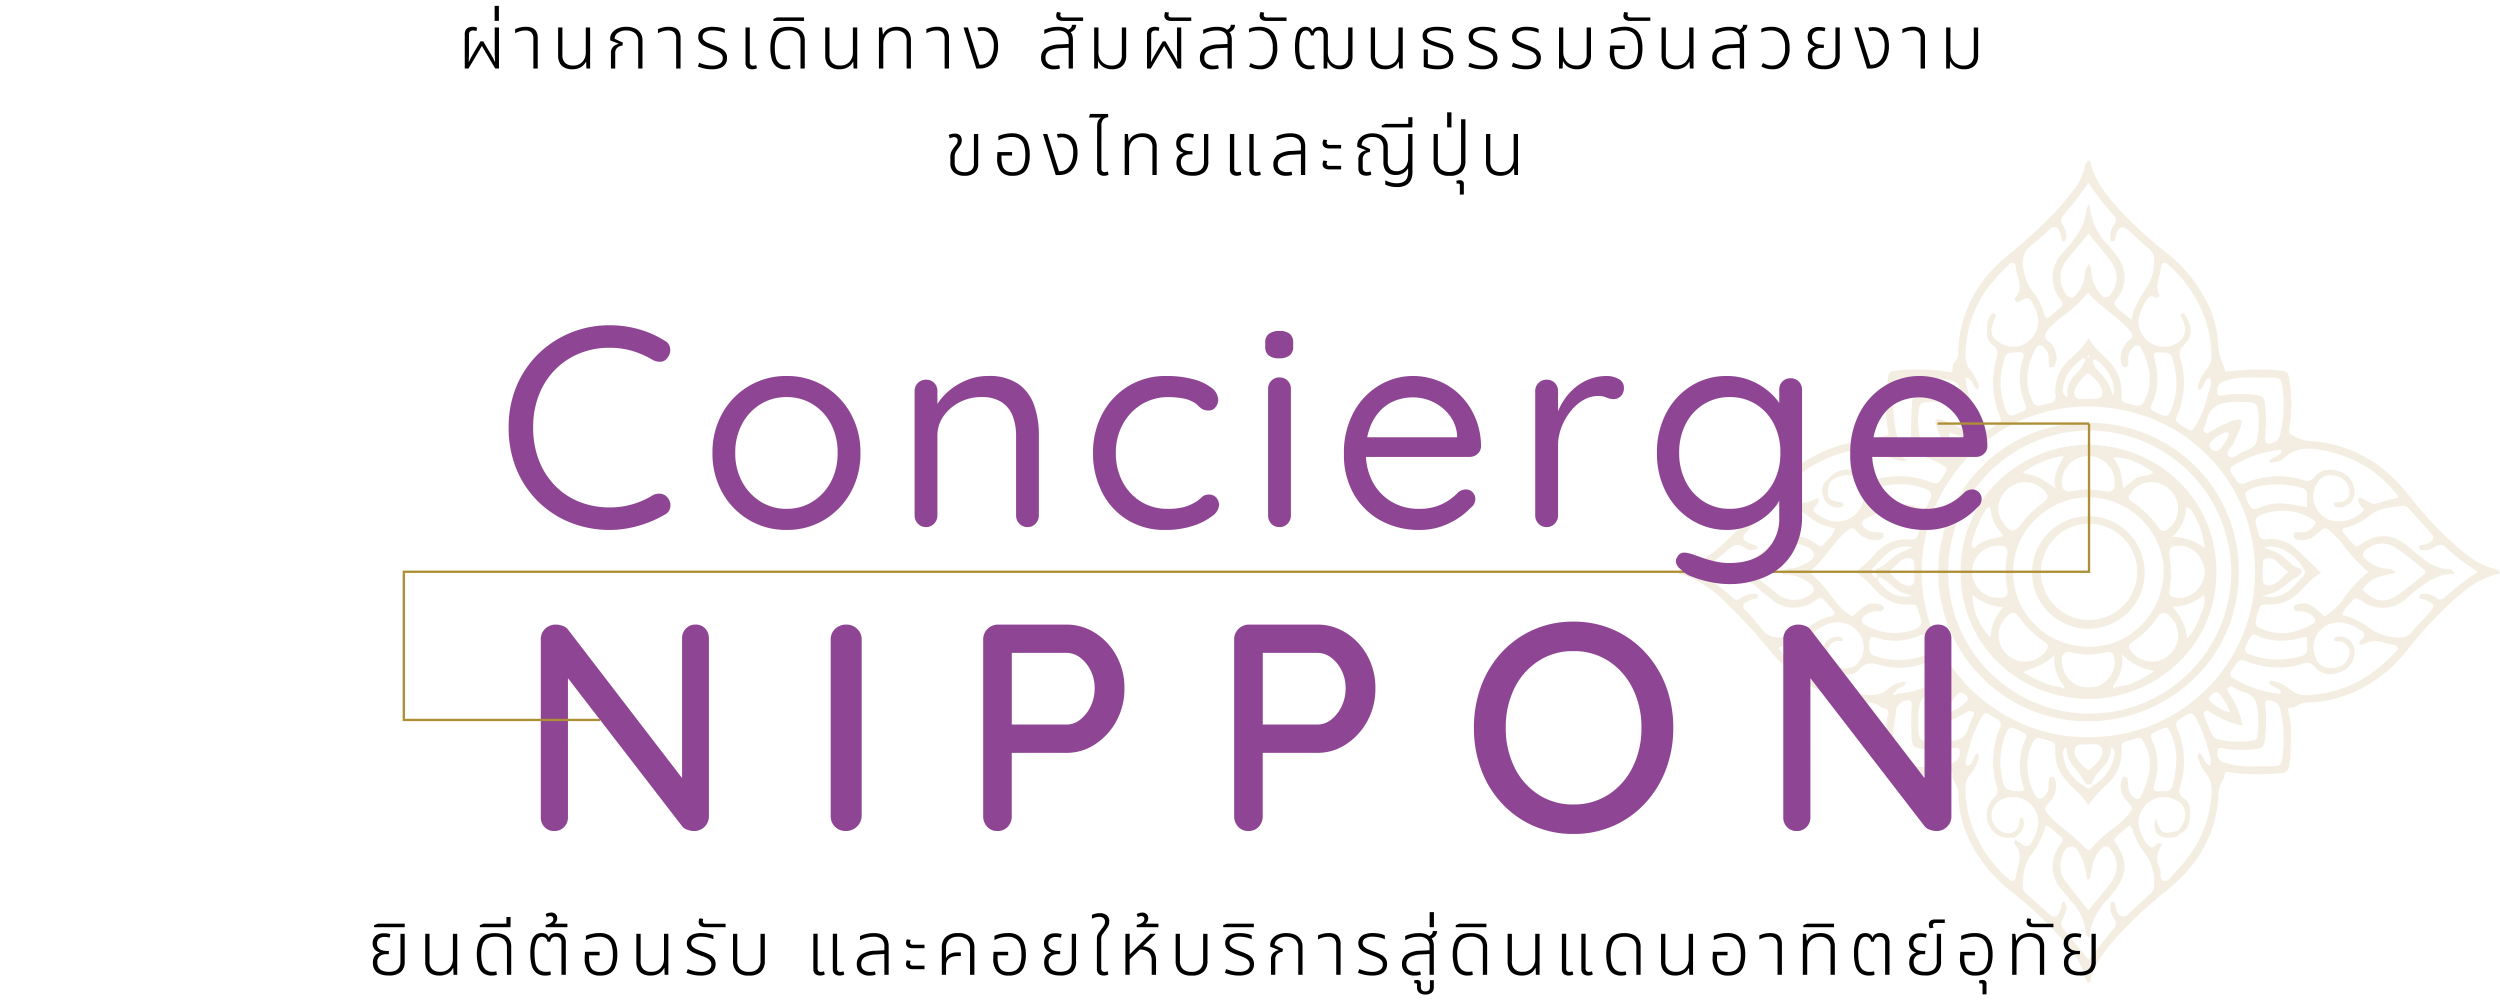 <svg xmlns="http://www.w3.org/2000/svg" xmlns:xlink="http://www.w3.org/1999/xlink" width="534.059" height="215" viewBox="0 0 534.059 215">
  <defs>
    <style>
      .cls-1, .cls-6 {
        fill: none;
      }

      .cls-2 {
        opacity: 0.15;
      }

      .cls-3 {
        clip-path: url(#clip-path);
      }

      .cls-4 {
        fill: #ad8f36;
      }

      .cls-5 {
        fill: #8e4593;
      }

      .cls-6 {
        stroke: #ad8f36;
        stroke-miterlimit: 10;
        stroke-width: 0.5px;
      }
    </style>
    <clipPath id="clip-path">
      <rect id="長方形_207" data-name="長方形 207" class="cls-1" width="175.59" height="175.819" transform="translate(272.455 31.59)"/>
    </clipPath>
  </defs>
  <g id="グループ_417" data-name="グループ 417" transform="translate(9356 381)">
    <g id="グループ_337" data-name="グループ 337" class="cls-2" transform="translate(-9269.986 -378.357)">
      <g id="グループ_336" data-name="グループ 336">
        <g id="グループ_335" data-name="グループ 335" class="cls-3">
          <path id="パス_114" data-name="パス 114" class="cls-4" d="M448.045,119.879c-4.766.941-8.2,4.034-11.557,7.213a85.948,85.948,0,0,0-8.207,9.084,30.094,30.094,0,0,1-10.733,8.708,27.085,27.085,0,0,1-9.136,2.493,12.216,12.216,0,0,0-2.7.243c-.813.276-1.4,1.051-2.454.916-.587-.076-.476.636-.379,1.015.8,3.138.516,6.314.368,9.484a19.326,19.326,0,0,1-.263,2.019,1.543,1.543,0,0,1-1.567,1.448,48.507,48.507,0,0,1-10.5-.061c-.525-.059-1.146-.452-1.571.007-.255.274-.066.946-.315,1.237a5.85,5.85,0,0,0-1.127,3.795,25.91,25.91,0,0,1-7.18,16.481,41.51,41.51,0,0,1-4.494,4.148,87.583,87.583,0,0,0-10.161,9.541c-2.431,2.724-4.675,5.565-5.519,9.244-.042.183-.283.32-.466.515a3.185,3.185,0,0,1-.531-.851c-.8-3.446-2.9-6.125-5.165-8.675a79.374,79.374,0,0,0-10.133-9.574,33.916,33.916,0,0,1-6.713-6.724c-3.18-4.426-5.258-9.323-5.167-14.834.028-1.651-1.576-2.506-1.274-4.09.06-.318-.329-.466-.716-.417-1.237.152-2.491.195-3.716.41-2.613.459-5.191-.076-7.785-.164a1.431,1.431,0,0,1-1.565-1.392,32.7,32.7,0,0,1-.209-10.161c.093-.652.545-1.376.1-1.923-.3-.371-1.083-.314-1.488-.646a3.908,3.908,0,0,0-2.472-.9c-8.862-.377-15.786-4.52-21.261-11.249a115.858,115.858,0,0,0-8.967-9.776,26.515,26.515,0,0,0-7.648-5.587,29.8,29.8,0,0,0-2.907-.962.766.766,0,0,1,.661-.914c3.673-.887,6.483-3.189,9.172-5.641A86.131,86.131,0,0,0,292,102.857a29.731,29.731,0,0,1,11.369-8.979,23.4,23.4,0,0,1,9.526-2.234c1.6,0,2.619-1.227,4.122-1.222.436,0,.42-.7.326-1.131a26.567,26.567,0,0,1-.421-8.128c.1-1.127.3-2.248.434-3.372a1.3,1.3,0,0,1,1.361-1.222,41.242,41.242,0,0,1,12.186.344c.436-.7-.053-1.645.659-2.222a2.559,2.559,0,0,0,.736-2.161c.3-8.475,4.089-15.21,10.48-20.548a102.418,102.418,0,0,0,10.3-9.4c1.3-1.423,2.538-2.9,3.713-4.43a12.065,12.065,0,0,0,2.56-5.119,2.18,2.18,0,0,1,.8-1.445c.149.162.391.3.433.489.9,3.916,3.3,6.914,5.923,9.782a80.483,80.483,0,0,0,9.975,9.24,30.157,30.157,0,0,1,8.2,9.439,22.475,22.475,0,0,1,3.158,10.642c0,1.993,1,3.6,1.537,5.552,1.05-.089,2.146-.156,3.235-.278a43.368,43.368,0,0,1,8.495.079c1.5.128,1.672.264,1.922,1.843a34.374,34.374,0,0,1,.019,10.5c-.173,1.164-.061.976,1.058,1.7a8.5,8.5,0,0,0,4.151,1.045,27.99,27.99,0,0,1,18.143,9.05c1.012,1.07,1.957,2.211,2.865,3.371a73.708,73.708,0,0,0,9.876,10.307c2.318,2.006,4.754,3.882,7.882,4.524a2.4,2.4,0,0,1,.827.542c.076.06.089.2.2.462m-43.389.845a3.207,3.207,0,0,0-.91.374c-1.787,1.51-3.5,3.127-6.574,3.519a6.519,6.519,0,0,0,6.455-1.645c.577-.515,1.063-1.132,1.59-1.7,1.415-1.441,1.416-1.445.572-2.918a9.921,9.921,0,0,0-2.856-2.876,6.143,6.143,0,0,0-5.366-1.138,21.161,21.161,0,0,1,3.142,1.249,31.977,31.977,0,0,1,2.657,2.115,3.6,3.6,0,0,0,2.054,1.1C406.184,119.843,405.041,120.133,404.656,120.724Zm-89.8-1.927a4.03,4.03,0,0,0,2.047-1.118c.817-.6,1.519-1.386,2.383-1.9a30.379,30.379,0,0,1,3.351-1.468,6.14,6.14,0,0,0-5.574,1.358,34.251,34.251,0,0,0-2.589,2.66,1.337,1.337,0,0,0-.137,2.226.64.64,0,0,0,.531.186c.123-.041.266-.446.233-.471C314.546,119.847,314.793,119.31,314.857,118.8Zm44.231,46.336c1,.892,1,.892,2.089.006a9.316,9.316,0,0,0,4.412-6.008c.165-.756.265-1.556-.534-2.1-.561,2.676-.552,2.684-2.534,5.067a7.72,7.72,0,0,0-1.775,2.8c-.018.069.31.231.474.345-.147-.214-.173-.576-.614-.367a1,1,0,0,1-1.125-.212c-.49-.748-.923-1.542-1.48-2.237-2.181-2.723-2.2-2.711-2.665-5.43a1.317,1.317,0,0,0-.634,1.413,8.387,8.387,0,0,0,4.387,6.726Zm5.168-115.558c.62.795,1.245,1.588,1.861,2.386a7.278,7.278,0,0,1,.769,8.232c-.382.782-1.511,1.393-1.089,2.318.346.756,1.231,1.274,1.9,1.87.412.365.871.675,1.643,1.266.456-2.981,2.134-5.109,3.536-7.4a10.124,10.124,0,0,0,1.27-5.193,3.043,3.043,0,0,0-1.182-2.628c-1.471-1.225-2.841-2.572-4.271-3.847-1.131-1.007-1.918-.848-2.539.553-.222.5-.192,1.114-.411,1.618-.072.164-.567.144-.869.21a4.676,4.676,0,0,1,.881-3.851,1.2,1.2,0,0,0-.1-1.564,68.728,68.728,0,0,1-5.509-7.079c-1.278,1.715-2.4,3.268-3.576,4.785a19.469,19.469,0,0,0-2.134,2.617c-.6,1.165.826,2.012.887,3.145a5.756,5.756,0,0,1,.137,1,1.1,1.1,0,0,1-.881,1.005,16.09,16.09,0,0,0-.6-2.153,1.237,1.237,0,0,0-2.148-.525,39,39,0,0,1-3.551,3.167c-2.276,1.536-2.492,3.578-1.91,5.952a10.172,10.172,0,0,0,1.926,4.31,11.674,11.674,0,0,1,2.22,4.173c.151.49.218,1.092.954,1.4l3.124-2.7c-.014-1.125-.76-1.6-1.125-2.29a7.377,7.377,0,0,1,.39-8.03A18.017,18.017,0,0,1,355.4,50.5c2.1-2.421,4-4.939,4.282-8.3a6.119,6.119,0,0,1,.643-1.357c.423,3.636,1.542,6.5,3.935,8.732Zm.089,139.845a12.587,12.587,0,0,0-4,8.279,1.771,1.771,0,0,1-.854-1.568,10.609,10.609,0,0,0-2.864-6.014c-.727-.867-1.387-1.792-2.147-2.626a7.4,7.4,0,0,1-.618-9.359c1.006-1.5,1-1.587-.374-2.649-.743-.575-1.274-1.537-2.526-1.687a18.269,18.269,0,0,1-3.223,6.354c-1.365,1.9-1.6,4.2-1.647,6.484a1.9,1.9,0,0,0,.648,1.506c1.766,1.585,3.516,3.188,5.3,4.755a1.14,1.14,0,0,0,1.733-.361,6.409,6.409,0,0,0,.533-1.215c.154-.425-.195-1.052.564-1.371.41.636.774,1.194.51,1.916a13.919,13.919,0,0,1-.791,1.857,1.58,1.58,0,0,0,.079,1.893c1.811,2.268,3.641,4.519,5.483,6.8,1.82-2.278,3.56-4.5,5.352-6.67a1.579,1.579,0,0,0,.084-2.137,4.214,4.214,0,0,1-.632-3.554c.346-.11.71-.078.84.269.234.624.139,1.322.528,1.941.621.986,1.358,1.2,2.188.447,1.6-1.442,3.146-2.935,4.765-4.35a2.274,2.274,0,0,0,.851-1.75,10.391,10.391,0,0,0-1.983-7.039,14.5,14.5,0,0,1-2.621-5.091c-.074-.267-.367-.474-.628-.794-.842.715-1.622,1.359-2.382,2.027-1.055.929-1.048.936-.273,2.167,2.241,3.553,2.1,6.38-.465,9.661-.487.617-.952,1.25-1.426,1.877ZM289.572,124.3c-.1.308-.141.841-.309.883a6.635,6.635,0,0,0-2.226.763c-.742.5-.886,1.014-.31,1.67a42.4,42.4,0,0,1,3.378,3.8c1.553,2.276,3.569,2.442,5.949,1.84a11.158,11.158,0,0,0,4.583-2.1,11.727,11.727,0,0,1,3.9-2.013c.48-.16,1.168.025,1.393-.962-.707-.825-1.495-1.762-2.306-2.681a1,1,0,0,0-1.487-.093,9.064,9.064,0,0,1-.854.557,7.423,7.423,0,0,1-9.1-.756c-.609-.494-1.237-.966-1.857-1.447a11.382,11.382,0,0,0-8.363-3.781,1.372,1.372,0,0,1,1.354-1.034,10.414,10.414,0,0,0,6.057-2.773c.965-.785,1.894-1.617,2.871-2.387a7.532,7.532,0,0,1,9.139-.64c.386.228.738.518,1.114.766a.682.682,0,0,0,.919-.13c.864-1.114,2.227-1.9,2.526-3.569a11.587,11.587,0,0,1-5.574-2.534c-2.035-1.613-4.495-2.014-6.986-2.256a2.113,2.113,0,0,0-1.831.707c-1.607,1.75-3.221,3.5-4.81,5.262a1.038,1.038,0,0,0,.281,1.706,13.659,13.659,0,0,0,1.885.716c.346.119.606.319.48.689-.047.139-.362.216-.568.263a2.305,2.305,0,0,1-1.967-.267c-1.645-1.364-2.771-.585-4.065.607-1.408,1.3-3.021,2.373-4.558,3.527a1.448,1.448,0,0,0-.827,1.3,47.887,47.887,0,0,1,6.8,5.191,1.071,1.071,0,0,0,1.517.071,4.981,4.981,0,0,1,3.857-.9m15.5-24.17-.531-.5c2.256-2.352,4.908-2.685,7.034-.56a2.8,2.8,0,0,0,3.26.709,17.727,17.727,0,0,1,11.017.39c2.053.752,2.067.713,3.2-1.031.185-.285.373-.568.555-.855a.9.9,0,0,0-.362-1.413,29.594,29.594,0,0,0-9.852-3.522.586.586,0,0,0-.483.3.765.765,0,0,0,.181.574c.576.733,1.813.667,2.325,1.773-2.829-.438-2.943-.313-4.454-1.674a4.919,4.919,0,0,0-4.078-1.155,26.479,26.479,0,0,0-17.846,8.779c-.438.479-1.087.871-.873,1.781,2.623.66,5.263,1.945,7.952.026.032-.023.186.091.255.165a.487.487,0,0,1,.148.267c.03.5-.309.793-.588,1.155-.735.951-.693,1.228.2,1.824a11.026,11.026,0,0,0,1.761,1.013,5.706,5.706,0,0,0,7.748-2.738,5.2,5.2,0,0,0-1-5.668c-1.47-1.408-3.1-1.017-4.7-.181-.3.158-.577.358-.865.538m15.959,43.213-.061-.043c.023.547-.4.608-.78.782-.552.255-1.173.478-1.339,1.186-.273-.036-.515.134-.407.346.207.4.5.272.708-.06,3.611-.126,6.79-1.6,9.924-3.2.921-.47,1.027-1,.354-1.918-1.289-1.757-1.054-2.687-4.005-1.5a15.553,15.553,0,0,1-10.006.451c-1.58-.426-2.828-.622-4.161.913-1.424,1.641-3.505,1.275-5.358.4a4.355,4.355,0,0,1-2.6-4.38,3.184,3.184,0,0,1,3.443-2.9,3.41,3.41,0,0,1,.363.052.774.774,0,0,1,.531.358c.153.453-.189.506-.529.487a2.219,2.219,0,0,0-2.493,1.335,3.383,3.383,0,0,0,1.637,4.041c1.691.8,3.782.477,4.668-.726a5.166,5.166,0,0,0,.382-6.046,5.516,5.516,0,0,0-5.845-2.515,8.74,8.74,0,0,0-3.108,1.321c-1.286.858-1.3.924-.4,2.683l-.4.57c-2.819-.947-4.464-.788-7.693.8a26.281,26.281,0,0,0,17.89,9.948c2.1.236,4.032.28,5.7-1.333a6.589,6.589,0,0,1,3.066-1.376c.133-.033.34.215.513.332Zm58.62,32.079-.495-.552a5.4,5.4,0,0,0,1.523-2.6,3.34,3.34,0,0,0-1.83-3.968,5.386,5.386,0,0,0-7.316,2.124l-.012.021c-1.3,2.291-.555,4.384.547,6.428a3.62,3.62,0,0,0,1.369,1.448c.738.39,1.022-.7,1.664-.8a3.648,3.648,0,0,1,.854.122,4.811,4.811,0,0,0-.579,5.342c.387.8-.273,2.081.674,2.464,1.169.474,1.707-.837,2.36-1.506a33.56,33.56,0,0,0,3.3-3.877,24.337,24.337,0,0,0,4.686-13.26,5.49,5.49,0,0,0-1.3-4.38,10.042,10.042,0,0,1-1.5-3.013.833.833,0,0,1,.256-1.16c1.076.573.76,2.38,2.331,2.619a4.006,4.006,0,0,0,.086-.983,32.553,32.553,0,0,0-3.1-8.945c-.051-.1-.113-.2-.173-.293-.582-.944-1.021-1.08-1.91-.572q-.591.338-1.151.724c-1.256.865-1.326.971-.718,2.5a17.837,17.837,0,0,1,.527,11.984c-.326,1.093-.351,1.888.746,2.607,1.423.931,1.449,2.5,1.3,3.986s-.481,2.937-2.146,3.535M339.927,64.171l.529.556a18.76,18.76,0,0,0-.956,2.511,2.668,2.668,0,0,0,.437,2.258,5.4,5.4,0,0,0,5.436,1.777A5.512,5.512,0,0,0,349.026,64a10.221,10.221,0,0,0-.676-1.552c-.917-1.732-1.034-1.753-2.94-.7-.1.053-.2.156-.291.14a1.092,1.092,0,0,1-.592-.21c-.125-.135-.225-.5-.145-.585,1.36-1.438,1.282-3.023.6-4.726a12.927,12.927,0,0,1-.339-1.659c-.1-.413.013-.956-.519-1.161-.51-.2-.843.146-1.149.472a53.9,53.9,0,0,0-3.894,4.246,24.391,24.391,0,0,0-5.2,15.1,4.162,4.162,0,0,0,.892,2.816,14.433,14.433,0,0,1,1.7,2.907c.209.433.443,1.028-.143,1.493-.95-.611-.852-2.239-2.485-2.626A25.683,25.683,0,0,0,338.1,89.425c.5-.224.809-.338,1.094-.5.394-.219.778-.458,1.151-.711,1.22-.825,1.291-.9.758-2.17a18.64,18.64,0,0,1-.666-11.967c.292-1.182.441-2.174-.742-2.988a3.309,3.309,0,0,1-1.243-3.019c.044-1.44-.022-2.984,1.475-3.9m40.441-.019c2.008,2.653,2.178,4.884.193,6.88A2.656,2.656,0,0,0,379.783,74a17.715,17.715,0,0,1-.628,11.945c-.564,1.33-.474,1.444.678,2.2.565.371,1.153.709,1.742,1.043a.776.776,0,0,0,1.128-.365,24.444,24.444,0,0,0,2.953-7.173c.252-1.15.964-2.262.433-3.549-1.476.265-1.069,2.166-2.294,2.605a1.113,1.113,0,0,1-.124-1.277,8.332,8.332,0,0,1,1.774-3.248,3.717,3.717,0,0,0,.942-2.8,23.615,23.615,0,0,0-1.254-7.647A27.775,27.775,0,0,0,377.052,53.8c-.652-.583-1.252-.362-1.418.494a17.07,17.07,0,0,1-.528,2.646,4.984,4.984,0,0,0,.221,3.624l-.722.5c-.593-.3-1.186-.744-1.77.014a9.844,9.844,0,0,0-1.6,2.957,5.394,5.394,0,0,0,8.635,6.009c1.246-1.353,1.055-2.886.364-4.427-.139-.308-.324-.595-.486-.892ZM359.9,154.8a35.175,35.175,0,0,0,35.816-35.042c.173-19.542-15.3-35.54-35.7-35.546A35.361,35.361,0,0,0,324.5,119.641C324.632,140.723,342.48,155.155,359.9,154.8Zm60.017-35.288a32.115,32.115,0,0,1-5.687-6.2,21.455,21.455,0,0,0-2.38-2.415c-.984-.895-1.278-.866-2.255-.047a15.273,15.273,0,0,1-1.576,1.261,4.223,4.223,0,0,1-3.592.413c-.232-.069-.434-.509-.495-.811a.561.561,0,0,1,.461-.647.6.6,0,0,1,.1-.008c.445-.035.9.068,1.347.019a3.12,3.12,0,0,0,2.857-2.245,11.62,11.62,0,0,0-9.883-2.036c-3.308.863-3.389,1.135-2.433,4.195a2.772,2.772,0,0,1,.095.326,1.342,1.342,0,0,0,1.665,1.24,7.671,7.671,0,0,1,6.012,1.781c1.936,1.687,3.729,3.539,5.7,5.432-2.1.988-3.241,2.74-4.726,4.118a8.7,8.7,0,0,1-6.061,2.621,10.923,10.923,0,0,0-1.354-.008c-.312.04-.77.155-.876.375a8.945,8.945,0,0,0-.952,3.571,1.158,1.158,0,0,0,.748,1.048c4.066,1.9,7.925,1.25,11.622-1.016.452-.277.37-.735.066-1.164a3.174,3.174,0,0,0-1.638-1.132,6.338,6.338,0,0,0-2-.207.978.978,0,0,1-.739-.562.85.85,0,0,1,.722-.954,3.971,3.971,0,0,1,3.557.567c.794.612,1.517,1.318,2.327,2.031a13.492,13.492,0,0,0,4.17-3.967,29,29,0,0,1,5.2-5.576m-59.776,49.834a24.861,24.861,0,0,0-3.576-3.979c-2.091-2.018-3.6-4.36-3.548-7.443.036-2.022,0-2.018-2.044-2.509-.329-.079-.64-.228-.964-.332a1.286,1.286,0,0,0-1.685.723,10.956,10.956,0,0,0-.794,1.871,12.43,12.43,0,0,0,1.425,9.822.9.9,0,0,0,1.22.369.932.932,0,0,0,.212-.157,3.081,3.081,0,0,0,1.239-2.323,14.174,14.174,0,0,1,.086-1.686c.023-.162.276-.366.461-.417a.621.621,0,0,1,.769.423l.007.026a4.837,4.837,0,0,1-1.185,5.015c-1.217,1.338-1.164,1.475-.044,2.768a22.514,22.514,0,0,0,3.522,3.186c1.262.952,2.4,2.07,3.58,3.128.467.419.7,1.154,1.685,1.064a26.717,26.717,0,0,1,5.143-4.742,18.52,18.52,0,0,0,3.192-3.045c.726-.958.742-1.159.022-2.04a15.3,15.3,0,0,1-1.1-1.292,4.4,4.4,0,0,1-.375-4.214c.1-.263.273-.387.537-.284.189.073.481.183.509.32a9.338,9.338,0,0,1,.184,1.667,3.191,3.191,0,0,0,1.408,2.581.731.731,0,0,0,1.159-.155,18.167,18.167,0,0,0,1.7-4.4,9.665,9.665,0,0,0-.7-6.929c-.589-1.393-.893-1.515-2.322-1.156-.218.056-.425.159-.644.217-1.965.512-2.051.512-2.021,2.31a9.335,9.335,0,0,1-2.907,7.013A24.93,24.93,0,0,0,360.142,169.344Zm.038-99.757c1.165,2.124,2.747,3.274,4.069,4.666a9.228,9.228,0,0,1,2.929,7c-.088,1.952.021,1.957,1.963,2.471.22.058.441.106.663.154,1.435.308,1.786.135,2.405-1.164,1.834-3.852.954-7.5-.861-11.059-.354-.7-1.02-.662-1.665-.066a3.371,3.371,0,0,0-1.031,3.084,1.022,1.022,0,0,1-.557,1.114c-.368.186-.928-.429-1.006-1.075a5.076,5.076,0,0,1,1.143-4.128,4.75,4.75,0,0,1,.751-.687c.755-.565.5-1.183.068-1.756a13.866,13.866,0,0,0-1.159-1.24c-2.41-2.512-5.505-4.219-7.871-7.05a24.9,24.9,0,0,1-5.394,5.019,17.257,17.257,0,0,0-2.019,1.821c-.7.714-1.673,1.308-1.72,2.41-.038.888.952,1.191,1.417,1.81a5.59,5.59,0,0,1,1.03,2.842,4.731,4.731,0,0,1-.521,1.919c-.043.116-.4.128-.612.165a.379.379,0,0,1-.5-.351c-.046-.556-.079-1.116-.078-1.673a3.213,3.213,0,0,0-1.12-2.387.981.981,0,0,0-1.478.061c-1.57,2.986-2.525,6.127-1.6,9.488,1,3.624,1.424,3.349,4.519,2.484a1.344,1.344,0,0,0,1.14-1.7,8.965,8.965,0,0,1,3.269-7.839,20.7,20.7,0,0,0,3.82-4.328Zm-50.519,59.448c.913-.761,1.655-1.458,2.478-2.044a3.947,3.947,0,0,1,3.572-.5c.373.114.845.457.668.962a.988.988,0,0,1-.777.531,4.142,4.142,0,0,0-3.45,1.041,1,1,0,0,0,.06,1.684,12.312,12.312,0,0,0,9.487,1.508c2.783-.751,3.25-1.146,2.168-4.045-.039-.106-.046-.223-.078-.332-.4-1.308-.4-1.4-1.852-1.331a8.638,8.638,0,0,1-7-2.822c-.7-.737-1.391-1.495-2.132-2.193-.705-.662-1.47-1.258-2.392-2.037a24.546,24.546,0,0,0,4.36-4.029,8.716,8.716,0,0,1,6.664-2.875c.34.008.68.041,1.019.034a1.139,1.139,0,0,0,1.238-.9c.194-.766.456-1.517.641-2.285a1.4,1.4,0,0,0-.925-1.9,11.394,11.394,0,0,0-9.852.177c-.71.332-1.527.554-1.818,1.38-.2.556.974,1.61,2.146,1.9a14.531,14.531,0,0,0,1.668.1c.421.051.929.105.807.757a1.03,1.03,0,0,1-.945.834,5.079,5.079,0,0,1-4.378-1.375c-.478-.431-.757-1.126-1.657-1.086-3.607,2.383-5.342,6.591-8.868,9.293,1.1,1.1,2.089,1.995,2.958,3,.965,1.11,1.783,2.346,2.729,3.474A12.972,12.972,0,0,0,309.661,129.035ZM443.356,119.5a45.328,45.328,0,0,1-6.89-5.179,1.588,1.588,0,0,0-2.144-.242,3.956,3.956,0,0,1-2.546.81c-.386-.036-.942.012-1.015-.582-.059-.486.386-.474.684-.537a3.588,3.588,0,0,0,1.856-.751c.448-.426.737-.913.258-1.455q-2.473-2.8-5-5.555a1.763,1.763,0,0,0-1.545-.566c-2.35.317-4.79.43-6.748,1.985a12.365,12.365,0,0,1-5.406,2.7c-.618.118-.552.706-.263,1.055.853,1.031,1.782,2,2.684,3,.433-.24.735-.383,1.01-.565,3.7-2.45,6.837-2.288,10.222.539.783.654,1.546,1.333,2.339,1.974,1.781,1.441,3.652,2.677,6.057,2.806a1.363,1.363,0,0,1,1.429,1.015c-3.788-.059-6.531,2.045-9.2,4.305-.433.366-.83.776-1.275,1.126a7.531,7.531,0,0,1-8.583.848c-.687-.339-1.191-1.035-2.341-1.07-.7,1.125-2.187,1.854-2.579,3.6a14.4,14.4,0,0,1,5.89,2.849,10.628,10.628,0,0,0,6.061,1.931,3.257,3.257,0,0,0,2.975-1.246c1.073-1.316,2.276-2.526,3.42-3.786,1.644-1.809,1.5-2.26-.974-3.119-.209-.072-.438-.084-.65-.149-.266-.082-.4-.286-.287-.527a.753.753,0,0,1,.393-.416,3.78,3.78,0,0,1,3.2.751,1.249,1.249,0,0,0,1.8-.025A56.909,56.909,0,0,1,443.356,119.5Zm-17.071-15.856c-.018-.162.011-.309-.048-.385a25.637,25.637,0,0,0-15.871-9.652c-2.972-.57-5.779-.853-8.266,1.487a3.965,3.965,0,0,1-3.406.977c.541-1.387,2.531-.906,2.711-2.629a23.359,23.359,0,0,0-10.234,3.314,1.033,1.033,0,0,0-.442,1.683c.29.485.641.932.947,1.408a1.437,1.437,0,0,0,2,.684,17.635,17.635,0,0,1,12.3-.611,1.882,1.882,0,0,0,2.361-.593c1.495-1.81,3.5-1.94,5.58-1.211a4.517,4.517,0,0,1,3.017,4.795,3.2,3.2,0,0,1-3.919,2.753.768.768,0,0,1-.475-.427c-.141-.377.071-.585.463-.606a6.979,6.979,0,0,0,1.347-.081,1.989,1.989,0,0,0,1.538-1.979,3.47,3.47,0,0,0-2.7-3.471c-1.832-.527-3.282-.065-4.138,1.407a5.047,5.047,0,0,0-.188,5.481,5.2,5.2,0,0,0,5.1,2.73,7,7,0,0,0,5.063-2.5,12.747,12.747,0,0,1-1.119-1.336,1.191,1.191,0,0,1-.131-.925c.148-.392.572-.273.864-.128.6.3,1.171.672,1.772.98a1.685,1.685,0,0,0,1.308.078C423.243,104.445,424.771,104.053,426.285,103.642Zm-8.316,31.324a1.682,1.682,0,0,1,.605-1.157.95.95,0,0,0-.1-1.671,8.694,8.694,0,0,0-4.348-1.778,5.315,5.315,0,0,0-5.448,7.469,3.1,3.1,0,0,0,3.055,2.227c1.7-.008,3.133-.423,3.906-2.123a2.445,2.445,0,0,0-1.517-3.514,4.148,4.148,0,0,0-1.013-.068c-.353-.02-.662-.133-.5-.556a.76.76,0,0,1,.517-.375,3.108,3.108,0,0,1,3.765,2.513,4.309,4.309,0,0,1-2.169,4.6c-2.135,1.185-4.694,1.246-6.191-.676-.895-1.149-1.886-1-2.979-.61a16.155,16.155,0,0,1-5.686.671,17.618,17.618,0,0,1-5.921-1.275c-1.321-.481-1.709-.278-2.535.923-.256.372-.487.763-.735,1.141a.947.947,0,0,0,.283,1.457,23.952,23.952,0,0,0,9.862,3.4.555.555,0,0,0,.427-.343.693.693,0,0,0-.286-.533c-.574-.354-1.189-.639-1.772-.98-.278-.163-.521-.434-.332-.765.072-.127.413-.187.6-.144a9.279,9.279,0,0,1,3.911,1.956,4.811,4.811,0,0,0,3.464,1.092c7.818-.34,14.067-3.827,19.191-9.564.415-.463.138-1.028-.553-1.178a17.4,17.4,0,0,1-1.993-.4,5.491,5.491,0,0,0-4.885.385c-.136.082-.416-.075-.626-.121Zm-81.486,23.328a1.4,1.4,0,0,1,.088,1.306,8.222,8.222,0,0,1-1.743,3.259,4.021,4.021,0,0,0-.96,2.783,23.418,23.418,0,0,0,2.37,10.488,26.7,26.7,0,0,0,6.952,9.091c.664.571,1.268.361,1.412-.544.374-2.357,1.778-4.765-.257-7.043-.056-.061-.036-.231,0-.33.414-1.092-.242-1.015-1-.994a4.525,4.525,0,0,1-3.422-1.174,5.145,5.145,0,0,1-.059-7.268,2.187,2.187,0,0,0,.73-2.374,18.225,18.225,0,0,1,.615-12.592,1.4,1.4,0,0,0-.718-1.977c-.49-.282-.956-.6-1.446-.886-.774-.443-1.211-.348-1.652.415a25.022,25.022,0,0,0-2.8,6.877c-.273,1.184-.953,2.331-.548,3.625C335.787,160.919,335.219,158.766,336.483,158.294Zm-48.446-38.613c1.776,1.429,3.506,2.82,5.234,4.213a9.836,9.836,0,0,0,.78.647,5.735,5.735,0,0,0,6.911-.391,1.081,1.081,0,0,0,.144-1.705,8.63,8.63,0,0,0-4.786-2.3c-.574-.1-1.278.2-1.784-.524a3.316,3.316,0,0,1,2.178-.852,6.124,6.124,0,0,0,2.563-.8c.97-.533,2.343-1.079,2.163-2.3-.165-1.119-1.509-1.589-2.6-1.919a5.068,5.068,0,0,0-4.538.628c-1.925,1.37-3.736,2.9-5.58,4.383a5.329,5.329,0,0,0-.685.92Zm144.156-.288a73.265,73.265,0,0,0-6.592-5.153,5.3,5.3,0,0,0-6.328.677,1.113,1.113,0,0,0-.073,1.754,7.753,7.753,0,0,0,4.172,2.129c.861.082,1.848.01,2.428.936-4.873,1.026-5.245,1.212-7.146,3.552,2.569,2.714,4.939,3.076,7.747,1.046,1.837-1.326,3.576-2.789,5.347-4.206.154-.123.221-.354.446-.735ZM360.377,185.22l-.507-.082c-.212-.982-.392-1.973-.647-2.943a8.08,8.08,0,0,0-.69-1.88c-.533-.956-1.006-2.35-2.327-2.06-1.11.245-1.635,1.49-1.854,2.627a5.267,5.267,0,0,0,.524,4.25c1.643,2.254,3.422,4.409,5.227,6.712,1.711-2.1,3.327-3.973,4.816-5.941a5.6,5.6,0,0,0,.26-6.654c-.863-1.482-1.712-1.467-2.795-.019a6.987,6.987,0,0,0-1.4,3.043c-.168.987-.4,1.965-.6,2.947Zm-.234-137.94c-1.708,2.062-3.269,3.845-4.715,5.716a5.868,5.868,0,0,0-.05,7.225c.669.919,1.42.922,2.189-.011a6.983,6.983,0,0,0,1.725-3.613,5.7,5.7,0,0,1,.884-2.873c.72.869.511,1.956.741,2.922a7.85,7.85,0,0,0,2.058,3.822,1.076,1.076,0,0,0,1.734-.074,5.605,5.605,0,0,0,.233-7.176c-1.49-1.978-3.11-3.859-4.8-5.939Zm37.94,40.367c-.072,1.123-.138,2.026-.184,2.93-.027.532-.249,1.179.41,1.46.557.236,1.1-.089,1.623-.3a2,2,0,0,0,1.146-1.576,26.214,26.214,0,0,0,.417-10.447c-.216-1.341-.476-1.633-1.7-1.674-2.034-.07-4.072-.016-6.108-.057a15.651,15.651,0,0,0-4.662.841,1.938,1.938,0,0,0-1.357,1.776c-.124.9.17,1.405.988,1.262a22.608,22.608,0,0,1,7.432-.085c1.272.2,1.577.409,1.719,1.679.163,1.459.2,2.933.278,4.189ZM322.25,91.964c0-1.474-.024-2.938.008-4.4s.092-2.946.2-4.415a1.3,1.3,0,0,1,1.315-1.305c1.914-.053,3.807-.628,5.749-.152a11.933,11.933,0,0,0,2.368.2.712.712,0,0,0,.787-.845,2.234,2.234,0,0,0-1.626-2.3,30,30,0,0,0-11.138-.629,1.206,1.206,0,0,0-1.076,1.13,28,28,0,0,0,.291,10.8c.329,1.572,1.408,2.218,3.127,1.92m73.879,69.068c1.245,0,2.492.041,3.735-.012,1.131-.048,1.414-.3,1.6-1.363a27.714,27.714,0,0,0-.359-10.8,2.394,2.394,0,0,0-2.16-1.864c-.709-.133-1.125.136-1.064.847a35.39,35.39,0,0,1,0,7.13c-.227,1.948-.541,2.334-2.548,2.423a22.072,22.072,0,0,1-6.433-.167c-1.015-.253-1.368.245-1.235,1.3a1.944,1.944,0,0,0,1.425,1.708A18.505,18.505,0,0,0,396.129,161.032Zm-72.1.166a26.677,26.677,0,0,0,7.057-.888,2.177,2.177,0,0,0,1.551-1.991c.127-.858-.272-1.388-1.077-1.189a18.027,18.027,0,0,1-7.39.118c-1.446-.243-1.692-.541-1.79-1.978a47.371,47.371,0,0,1,0-7.108c.089-1.091-.4-1.381-1.414-1.129A2.609,2.609,0,0,0,319,149.515c-.384,2.675-.9,5.37-.443,8.077.562,3.323-.5,3.438,3.8,3.486.563.007,1.125.08,1.66.12Zm68.537-78h-1.017c-3.059.008-5.582.785-6.259,4.289-.084.433-.379.822-.5,1.254a.877.877,0,0,0,.142.944.713.713,0,0,0,.9.1,29.509,29.509,0,0,1,2.644-1.5c1.4-.572,2.729-1.488,4.373-1.2-.026,1.614-.879,2.954-1.458,4.384-.085.209-.223.394-.312.6-.382.888-1.775,1.775-1.077,2.587.947,1.1,2.012-.33,2.96-.714,3.059-1.238,3.126-1.409,3.461-4.641a18.92,18.92,0,0,0,.064-2.369C396.4,83.4,396.2,83.207,392.562,83.2Zm-64.83-.031c-.614.041-1.516.11-2.419.158a1.309,1.309,0,0,0-1.371,1.228,16.433,16.433,0,0,0,.368,7.055c.143.413.266,1,.577,1.159,1.6.807,3.259,1.511,4.912,2.213.137.059.459-.107.567-.259a.723.723,0,0,0,.035-.616,13.18,13.18,0,0,0-.7-1.151,24.313,24.313,0,0,1-2.3-5.273.684.684,0,0,1,.779-.808,21.693,21.693,0,0,1,6.114,2.853c.395.271.832.4,1.174-.068a.789.789,0,0,0,.1-.928,6.066,6.066,0,0,1-.745-1.519c-.738-3.082-2.851-4.106-5.781-3.983-.339.016-.679-.029-1.309-.062Zm65.32,69.144c-.91-.191-1.355-.246-1.775-.379a22.192,22.192,0,0,1-5.48-2.67.611.611,0,0,0-.856.1c-.011.014-.021.029-.031.044a.859.859,0,0,0-.162.6c.579,1.471,1.133,2.957,1.841,4.366a2.182,2.182,0,0,0,1.355.947,18.788,18.788,0,0,0,7.409.217.985.985,0,0,0,.867-.9,28.934,28.934,0,0,0,.108-5.42c-.228-1.935-.8-3.474-2.981-3.97a15.518,15.518,0,0,1-2.459-1.135.706.706,0,0,0-.92.157.734.734,0,0,0,0,.92,19.646,19.646,0,0,1,3.081,7.12Zm-64.966,3.453c.788-.038,1.576-.093,2.366-.109,1.993-.044,3.474-.742,4.032-2.862a25.148,25.148,0,0,1,1.039-2.492c.106-.276.339-.672-.081-.878a1.255,1.255,0,0,0-.916-.145c-1.217.583-2.349,1.378-3.608,1.835-1.085.395-2.1,1.434-3.439.718a6.164,6.164,0,0,1,.916-3.145c.558-1.223,1.293-2.364,1.937-3.55.158-.291.276-.68-.041-.886a1.175,1.175,0,0,0-.921-.142,19.551,19.551,0,0,1-2.454,1.113c-2.307.543-2.929,2.215-3.1,4.249-.056.672-.032,1.353-.034,2.03C323.773,155.824,323.774,155.824,328.086,155.766Zm16.252,20.542c.172.74.829.795,1.263,1.11,1.365.99,1.761.927,2.551-.4a8.379,8.379,0,0,0,1.181-3.147,5.4,5.4,0,0,0-7.109-5.965,3.76,3.76,0,0,0-1.541,6.455c1.9,1.83,4.476,1.024,4.66-1.185.018-.225.049-.451.046-.675,0-.254.116-.443.394-.428.4.022.456.373.51.677C346.588,174.461,345.435,175.411,344.338,176.308Zm.688-103.722c-.223.02-.447.041-.672.06-1.765.151-1.78.147-2.285,1.851a15.417,15.417,0,0,0-.105,8.945c1.1,3.737,1.676,2.779,4.231,1.768a.962.962,0,0,0,.485-1.4,13.278,13.278,0,0,1-.542-9.849c.347-1.091.013-1.422-1.113-1.372Zm29.181.249c-.052.2-.192.424-.144.6,1.007,3.574,1.21,7.093-.55,10.527a.9.9,0,0,0,.4,1.172,11.478,11.478,0,0,0,1.517.727c1.423.6,1.766.469,2.313-.883a15.126,15.126,0,0,0,.765-9.283c-.708-3.079-.676-3.088-4.026-3.042-.093,0-.184.123-.277.188ZM346.4,166.081c-1.18-3.684-1.407-7.335.328-10.9a.987.987,0,0,0-.568-1.382,19.067,19.067,0,0,0-1.857-.82c-.83-.321-1.2-.151-1.614.664a15.4,15.4,0,0,0-1.161,8.933c.379,3.371.784,3.7,4.129,3.842.094,0,.193-.082.743-.336m-32.723-32.754a4.614,4.614,0,0,0-.344,2.614,1.446,1.446,0,0,0,1.1,1.508,15.64,15.64,0,0,0,11.279-.336c.9-.381,1.077-.916.689-1.9-.124-.316-.285-.618-.43-.926-.678-1.448-.865-1.6-2.267-1.028a12.611,12.611,0,0,1-8.648.406c-.432-.128-.877-.214-1.384-.337Zm60.36,32.719c.824.608,1.631.242,2.389.311a1.482,1.482,0,0,0,1.7-1.292,22.233,22.233,0,0,0,.766-6.352,14.513,14.513,0,0,0-1.381-5.194.991.991,0,0,0-1.356-.61c-.421.158-.827.355-1.237.542-1.625.742-1.7.829-1.039,2.471a12.2,12.2,0,0,1,.409,8.576A9.642,9.642,0,0,0,374.038,166.046Zm32.649-32.56c-.091-.032-.2-.111-.27-.089-3.549,1.022-7.062,1.3-10.521-.382-.615-.3-1.063.089-1.332.649-.291.607-.577,1.218-.832,1.842a1.076,1.076,0,0,0,.7,1.574,16.639,16.639,0,0,0,8.912.936c4.368-.689,3.363-1.177,3.508-4.243,0-.093-.109-.191-.169-.286Zm.142-27.792c0-1.132-.006-1.919,0-2.706.008-.8-.415-1.18-1.162-1.416a18.853,18.853,0,0,0-9.074-.332,8.752,8.752,0,0,0-2.232.8c-.5.241-.927.656-.659,1.344.123.317.2.655.348.957.846,1.7.8,2.277,2.985,1.3a10.862,10.862,0,0,1,5.676-.62c1.317.138,2.617.427,4.116.681Zm-93.447-.1c1.181.268,1.937-.394,2.824-.48,2.724-.264,5.412-.328,7.986.818.778.348,1.269.052,1.569-.7.166-.419.39-.816.551-1.236.441-1.15.22-1.665-.871-2.129a14.82,14.82,0,0,0-8.329-.8c-4.122.678-3.937.5-3.731,4.532Zm46.851,56.346c1.157-1.119,2.458-2.033,2.84-3.689a1.477,1.477,0,0,0-1.339-1.892c-1.117-.021-2.237,0-3.353.045a1.305,1.305,0,0,0-1.205,1.351,2.311,2.311,0,0,0,.422,1.585,8.861,8.861,0,0,0,2.635,2.6Zm-.22-84.893a9.557,9.557,0,0,0-2.675,3.223c-.553,1.414-.116,2.351,1.318,2.325,1.118-.02,2.239,0,3.354-.061a1.211,1.211,0,0,0,1.089-1.322c0-.033-.008-.067-.014-.1a3.562,3.562,0,0,0-.546-1.543,8.518,8.518,0,0,0-2.526-2.521m-42.555,42.485c1.289,1.191,2.171,2.365,3.625,2.852,1.066.357,1.844-.07,1.859-1.115.019-1.23,0-2.462-.052-3.69-.025-.672-.469-.955-1.109-.962a2.606,2.606,0,0,0-1.858.628c-.737.669-1.461,1.353-2.465,2.287m85.331.013c-1.037-.95-1.77-1.636-2.518-2.305a2.476,2.476,0,0,0-1.871-.613c-.479.029-.945.215-.969.724-.065,1.347-.084,2.7-.036,4.046.032.885.794,1.231,1.722.974C400.629,121.952,401.443,120.7,402.789,119.545ZM365.244,81.887c.144-.4.444-.826.406-1.213a8.766,8.766,0,0,0-3.9-6.4c-.235-.17-.463-.134-.547.1a.934.934,0,0,0-.062.594,7.421,7.421,0,0,0,1.812,2.408,8.532,8.532,0,0,1,2.3,4.52Zm-9.514.343a5.1,5.1,0,0,1,1.614-4.859,10.1,10.1,0,0,0,2.133-3.036.355.355,0,0,0-.061-.259c-.147-.249-.355-.311-.567-.149-2.21,1.7-3.943,3.712-4.185,6.651-.047.573.008,1.121,1.066,1.653Zm34.693,67.352a13.15,13.15,0,0,0-2.244-3.9c-.6-.656-1.194-.54-1.97.3-.531.573-.28,1.006.179,1.4a8.954,8.954,0,0,0,4.035,2.2Zm-59.7-.229a7.187,7.187,0,0,0,3.29-2.091.89.89,0,0,0-.1-1.427c-.694-.638-1.232-.742-1.712-.222a8.9,8.9,0,0,0-1.985,3.06c-.1.277-.1.436.159.537.1.039.2.081.351.144Zm59.384-59.437c-.187-.089-.417-.3-.562-.251a7.813,7.813,0,0,0-3.357,2.191,1.1,1.1,0,0,0-.176.9,1.3,1.3,0,0,0,2.132.6,8.8,8.8,0,0,0,1.959-3.142.949.949,0,0,0,.005-.3ZM322.438,124.55a8.412,8.412,0,0,1-4.714-2.467,13.871,13.871,0,0,0-1.914-1.344.346.346,0,0,0-.487.045.339.339,0,0,0-.065.121.719.719,0,0,0-.011.587c1.838,2.308,4,3.932,7.192,3.059ZM330.4,89.83c-.027,1.637.935,2.662,1.93,3.648.43.426,1.123.213,1.724-.4a.863.863,0,0,0-.112-1.4A5.867,5.867,0,0,0,330.4,89.83M360.387,73.5c-.081-.073-.158-.2-.239-.2s-.165.121-.247.189c.074.076.145.208.223.214s.165-.12.264-.2Z"/>
          <path id="パス_115" data-name="パス 115" class="cls-4" d="M360.146,151.445a31.894,31.894,0,1,1-.347-63.787c17.589-.163,32.447,13.414,32.438,31.856-.01,19.2-15.664,31.881-32.091,31.931m.337-62.119a30.236,30.236,0,1,0,30.132,30.707A30.413,30.413,0,0,0,360.483,89.326Z"/>
          <path id="パス_116" data-name="パス 116" class="cls-4" d="M379.649,175.421c-.572.927-1.585.879-2.42.875-2.535-.013-3.428-1.451-2.779-4.241,1.208,3.44,1.451,3.586,4.7,2.813Z"/>
          <path id="パス_117" data-name="パス 117" class="cls-4" d="M301.955,134.4c.328.091.55.322.355.622-.2.316-.5.081-.751-.052l.4-.57"/>
          <path id="パス_118" data-name="パス 118" class="cls-4" d="M321.029,143.34c-.22-.188-.234-.371-.01-.435.112-.031.267.087.4.138l-.454.255Z"/>
          <path id="パス_119" data-name="パス 119" class="cls-4" d="M305.07,100.128a4.8,4.8,0,0,0-.39.93c-.526,2.753-.239,3.134,2.712,3.608.3.048.4.1.394.365a.66.66,0,0,1-.6.672,3.267,3.267,0,0,1-3.864-2.806,3.152,3.152,0,0,1,1.22-3.267Z"/>
          <path id="パス_120" data-name="パス 120" class="cls-4" d="M360.1,146.679c-14.773-.209-27.322-11.351-27.275-27.188.049-16.883,13.926-27.2,27.333-27.109,14.524.095,27.324,11.332,27.308,27.162-.014,15.54-12.4,26.971-27.366,27.135m5.929-2.587c2.951-.222,5.423-1.533,8.174-3.423a12.014,12.014,0,0,1-6.929-3.547,8.567,8.567,0,0,1-1.715,6.526c-.185.279-.3.57.048.785.052.031.277-.22.422-.341m-11.806.022c.159.123.393.386.464.347.41-.222.215-.527.03-.808a8.61,8.61,0,0,1-1.811-6.448c-1.991,2.144-4.292,2.778-6.766,3.7,2.762,1.621,5.209,2.947,8.083,3.21M344.1,119.608c-.29,7.18,5.666,15.762,16.106,15.925,8.774.136,15.928-7.295,15.979-16.065.049-8.643-7.425-15.915-16.128-15.876C351.246,103.632,343.812,111.116,344.1,119.608Zm21.6-19.077a5.509,5.509,0,0,0-5.4-5.749,5.644,5.644,0,0,0-5.84,5.719c-.04,1.4.683,2.055,2.111,1.8a17.268,17.268,0,0,1,7.055.023,3.459,3.459,0,0,0,.674.056,1.254,1.254,0,0,0,1.36-1.138l0-.038C365.691,100.983,365.691,100.756,365.7,100.531Zm12.12,19.812c-.166,1.385-.319,2.39-.4,3.4a1,1,0,0,0,.887,1.195,5.226,5.226,0,0,0,5.6-2.261,5.159,5.159,0,0,0,.325-5.751,5.292,5.292,0,0,0-5.284-2.952c-1.2.071-1.6.491-1.508,1.677C377.581,117.338,377.718,119.022,377.824,120.343Zm-17.8,23.81c2.983.433,6.125-2.54,5.647-6.079-.159-1.176-.628-1.641-1.781-1.365a15.618,15.618,0,0,1-7.392.007,1.48,1.48,0,0,0-2.034,1.5c-.24,3.185,2.533,6.24,5.56,5.933m-13.245-5.481a5.489,5.489,0,0,0,4.3-2.306c.514-.662.531-1.342-.124-1.749a21.48,21.48,0,0,1-5.992-5.881,1.164,1.164,0,0,0-1.779-.081,5.386,5.386,0,0,0-2,5.973,5.53,5.53,0,0,0,5.588,4.044Zm26.54-38.314a5.425,5.425,0,0,0-4.344,2.611.917.917,0,0,0,.257,1.44,20.658,20.658,0,0,1,6.01,5.854,1.121,1.121,0,0,0,1.761.171,5.449,5.449,0,0,0,2.06-5.992,5.87,5.87,0,0,0-5.745-4.083Zm-26.655,0a5.728,5.728,0,0,0-5.284,3.526c-1.061,2.245-.39,4.165,1.1,5.9,1.082,1.259,1.959,1.228,2.973-.111a22.041,22.041,0,0,1,4.772-4.724c1.522-1.084,1.531-1.866.108-3.1a5.366,5.366,0,0,0-3.67-1.491m-5.658,24.708h.125c1.465-.008,1.935-.415,1.669-1.8a21.159,21.159,0,0,1,.021-7.753c.167-.938-.365-1.447-1.331-1.546a5.57,5.57,0,1,0-.484,11.1ZM379.3,132.9a5.782,5.782,0,0,0-1.694-3.811c-1.188-1.188-1.989-1.01-2.738.144a18.042,18.042,0,0,1-4.988,4.985,6.251,6.251,0,0,0-.8.615.915.915,0,0,0-.123,1.215,5.639,5.639,0,0,0,6.474,2.384A5.845,5.845,0,0,0,379.3,132.9Zm5.66-18.47a17.557,17.557,0,0,0-2.635-7.732c-.279-.471-.488-.989-1.334-.875a8.87,8.87,0,0,1-2.985,6.208,11.928,11.928,0,0,1,6.954,2.4Zm-6.872,12.546a26.853,26.853,0,0,1,1.671,2.227,11.5,11.5,0,0,1,.959,2.161c.227.668.323,1.379.541,2.361a12.481,12.481,0,0,0,2.544-4.334c.555-1.475,1.487-2.908,1.008-4.953A10.505,10.505,0,0,1,378.089,126.977Zm-39.028-21.316c-.294.178-.681.278-.83.523a25.335,25.335,0,0,0-2.924,6.75c-.12.459-.351,1.055.426,1.514,1.571-1.827,3.979-1.944,6.23-2.588-2.094-2.683-2.191-2.894-2.9-6.2M342,127.076a11.365,11.365,0,0,1-6.656-2.611,13.525,13.525,0,0,0,3.87,9.1A9.571,9.571,0,0,1,342,127.076M365.42,95a18.151,18.151,0,0,1,1.522,2.92,25.317,25.317,0,0,1,.6,3.726c1.18-.722,1.952-1.712,3.052-2.267,1.04-.526,2.372-.247,3.377-1.128-3.427-2.328-5.464-3.1-8.549-3.251ZM353.1,101.662c-.691-2.758.672-4.6,1.755-6.879a18.313,18.313,0,0,0-8.737,3.569,25.235,25.235,0,0,1,3.491,1.066,35.054,35.054,0,0,1,3.491,2.244"/>
          <path id="パス_121" data-name="パス 121" class="cls-4" d="M372.141,119.682a12.024,12.024,0,1,1-12.022-12.047,11.99,11.99,0,0,1,12.022,12.047m-12.114-10.434a10.278,10.278,0,1,0,10.511,10.242A10.28,10.28,0,0,0,360.027,109.248Z"/>
        </g>
      </g>
    </g>
    <path id="パス_198" data-name="パス 198" d="M-164.48,0V-7.328a1.634,1.634,0,0,1,.248-.968,1.3,1.3,0,0,1,.632-.48,2.379,2.379,0,0,1,.8-.136,2.875,2.875,0,0,1,.5.048,1.891,1.891,0,0,1,.448.128l-.112.72a2.869,2.869,0,0,0-.352-.08,2.154,2.154,0,0,0-.352-.032,1.02,1.02,0,0,0-.672.2.911.911,0,0,0-.24.728v3.392q0,.5-.008,1.08t-.056,1.272h.064a12.317,12.317,0,0,1,.592-1.16q.3-.52.544-.952l1.328-2.24h.592l1.312,2.24q.272.432.472.784t.368.672q.168.32.312.656H-158q-.048-.688-.064-1.272t-.016-1.08v-4.96h.912V0h-.8l-2.816-4.768h-.064L-163.68,0Zm6.384-10.176v-3.216h.912v3.216ZM-149.824,0V-6.384a1.851,1.851,0,0,0-.408-1.312,1.8,1.8,0,0,0-1.352-.432,3.952,3.952,0,0,0-1.088.16,4.744,4.744,0,0,0-1.04.432v-.88a6.929,6.929,0,0,1,.944-.328,4.994,4.994,0,0,1,1.36-.168,3.337,3.337,0,0,1,1.368.248,1.789,1.789,0,0,1,.848.776,2.688,2.688,0,0,1,.3,1.328V0Zm8.272.16A3.584,3.584,0,0,1-143.1-.16a2.35,2.35,0,0,1-1.056-.968,3.266,3.266,0,0,1-.376-1.656V-8.768h.912v5.92a2.162,2.162,0,0,0,.592,1.648,2.35,2.35,0,0,0,1.68.56,2.6,2.6,0,0,0,1.992-.776,2.929,2.929,0,0,0,.728-2.088V-8.768h.928V0h-.784l-.064-1.44h-.064a2.785,2.785,0,0,1-1.1,1.168A3.577,3.577,0,0,1-141.552.16Zm8.3-.16V-3.216a1.89,1.89,0,0,1,.48-1.44,2.506,2.506,0,0,1,1.152-.608l.016-.048-1.808-.7v-.416A2.035,2.035,0,0,1-133-7.64a2.878,2.878,0,0,1,1.184-.92,4.489,4.489,0,0,1,1.864-.352,4.575,4.575,0,0,1,1.744.32,2.724,2.724,0,0,1,1.24.976,2.849,2.849,0,0,1,.456,1.664V0h-.912V-5.824a2.078,2.078,0,0,0-.712-1.752,2.9,2.9,0,0,0-1.832-.552,2.94,2.94,0,0,0-1.824.512,1.524,1.524,0,0,0-.672,1.248l1.776.848-.112.624a1.762,1.762,0,0,0-1.072.424,1.536,1.536,0,0,0-.464,1.24V0Zm13.936,0V-6.384A1.851,1.851,0,0,0-119.72-7.7a1.8,1.8,0,0,0-1.352-.432,3.952,3.952,0,0,0-1.088.16,4.744,4.744,0,0,0-1.04.432v-.88a6.929,6.929,0,0,1,.944-.328,4.994,4.994,0,0,1,1.36-.168,3.337,3.337,0,0,1,1.368.248,1.789,1.789,0,0,1,.848.776,2.689,2.689,0,0,1,.3,1.328V0Zm7.664.16a7.31,7.31,0,0,1-1.688-.184,8.252,8.252,0,0,1-1.336-.424l.288-.784q.336.144.784.288a7.025,7.025,0,0,0,.96.232,6.129,6.129,0,0,0,1.04.088,2.949,2.949,0,0,0,1.616-.4,1.3,1.3,0,0,0,.624-1.168,1.3,1.3,0,0,0-.28-.864,2.3,2.3,0,0,0-.768-.576,9.747,9.747,0,0,0-1.144-.464,14.728,14.728,0,0,1-1.64-.672,2.882,2.882,0,0,1-1.04-.808,1.883,1.883,0,0,1-.36-1.176,1.935,1.935,0,0,1,.344-1.144,2.166,2.166,0,0,1,1.032-.752,4.866,4.866,0,0,1,1.728-.264A7.414,7.414,0,0,1-110-8.768a3.443,3.443,0,0,1,1.072.368v.8a4.415,4.415,0,0,0-.68-.256,7.171,7.171,0,0,0-.912-.208,6.172,6.172,0,0,0-1-.08,2.8,2.8,0,0,0-1.616.376,1.129,1.129,0,0,0-.528.952,1.109,1.109,0,0,0,.3.808,2.721,2.721,0,0,0,.88.56q.576.248,1.36.536a11.826,11.826,0,0,1,1.352.592,2.737,2.737,0,0,1,.968.8,2.088,2.088,0,0,1,.352,1.264,2.381,2.381,0,0,1-.328,1.24,2.174,2.174,0,0,1-1.04.864A4.6,4.6,0,0,1-111.648.16Zm8.592,0a1.8,1.8,0,0,1-.7-.136,1.193,1.193,0,0,1-.536-.44,1.455,1.455,0,0,1-.208-.832v-7.52h.912v7.392A.77.77,0,0,0-103.4-.8a.746.746,0,0,0,.536.176,1.624,1.624,0,0,0,.344-.04,2.283,2.283,0,0,0,.312-.088l.144.7a2.072,2.072,0,0,1-.5.16A2.69,2.69,0,0,1-103.056.16Zm7.088,0A3.009,3.009,0,0,1-97.88-.4a3,3,0,0,1-1.008-1.576,8.4,8.4,0,0,1-.3-2.344A7.617,7.617,0,0,1-98.9-6.608a3.374,3.374,0,0,1,.8-1.4,2.792,2.792,0,0,1,1.216-.7,5.542,5.542,0,0,1,1.52-.2,4.806,4.806,0,0,1,1.944.344,2.55,2.55,0,0,1,1.176.992,2.976,2.976,0,0,1,.4,1.592V0h-.912V-5.888a2.21,2.21,0,0,0-.6-1.648,2.718,2.718,0,0,0-1.96-.592,3.555,3.555,0,0,0-1.528.312A2.154,2.154,0,0,0-97.872-6.68,6.03,6.03,0,0,0-98.24-4.3a8.106,8.106,0,0,0,.2,1.888,2.441,2.441,0,0,0,.736,1.3,2.188,2.188,0,0,0,1.5.472,2.891,2.891,0,0,0,.424-.032,2.163,2.163,0,0,0,.36-.08l.128.736a1.99,1.99,0,0,1-.5.136A4.011,4.011,0,0,1-95.968.16Zm-2.576-10.336v-.416l.8-.336H-92v.752ZM-84.5.16A3.584,3.584,0,0,1-86.04-.16,2.35,2.35,0,0,1-87.1-1.128a3.267,3.267,0,0,1-.376-1.656V-8.768h.912v5.92A2.162,2.162,0,0,0-85.968-1.2a2.35,2.35,0,0,0,1.68.56A2.6,2.6,0,0,0-82.3-1.416,2.929,2.929,0,0,0-81.568-3.5V-8.768h.928V0h-.784l-.064-1.44h-.064a2.785,2.785,0,0,1-1.1,1.168A3.577,3.577,0,0,1-84.5.16ZM-76,0V-8.768h.672l.176,1.488h.064a2.462,2.462,0,0,1,1.1-1.208,3.672,3.672,0,0,1,1.816-.424,3.689,3.689,0,0,1,1.568.312,2.37,2.37,0,0,1,1.056.952A3.167,3.167,0,0,1-69.168-6V0h-.912V-5.936a2.114,2.114,0,0,0-.592-1.624,2.372,2.372,0,0,0-1.68-.552,2.76,2.76,0,0,0-1.456.368,2.473,2.473,0,0,0-.936,1.008,3.147,3.147,0,0,0-.328,1.456V0Zm14.032,0V-6.384A1.85,1.85,0,0,0-62.376-7.7a1.8,1.8,0,0,0-1.352-.432,3.952,3.952,0,0,0-1.088.16,4.744,4.744,0,0,0-1.04.432v-.88a6.929,6.929,0,0,1,.944-.328,4.994,4.994,0,0,1,1.36-.168,3.337,3.337,0,0,1,1.368.248,1.789,1.789,0,0,1,.848.776,2.689,2.689,0,0,1,.3,1.328V0ZM-55.2,0l-2.72-8.768h.928l2.48,7.952h.224A2.286,2.286,0,0,0-53.368-1a2.587,2.587,0,0,0,.76-.5,3.341,3.341,0,0,0,.864-1.44,6.08,6.08,0,0,0,.288-1.872,3.854,3.854,0,0,0-.656-2.392,2.219,2.219,0,0,0-1.872-.856,2.245,2.245,0,0,0-.408.04q-.216.04-.328.072l-.24-.752a2.007,2.007,0,0,1,.536-.12q.28-.024.488-.024a3.707,3.707,0,0,1,1.408.248,2.9,2.9,0,0,1,1.04.712,3.1,3.1,0,0,1,.728,1.352,6.833,6.833,0,0,1,.216,1.768A6.44,6.44,0,0,1-50.912-2.5,4.069,4.069,0,0,1-51.936-.912a3.543,3.543,0,0,1-1.112.664A4.32,4.32,0,0,1-54.592,0Zm19.728,0V-6.032a2.067,2.067,0,0,0-.552-1.576,2.52,2.52,0,0,0-1.768-.52,5.743,5.743,0,0,0-1.528.2,5.944,5.944,0,0,0-1.352.552v-.9A6.74,6.74,0,0,1-39.456-8.7a6.615,6.615,0,0,1,1.728-.208,4.262,4.262,0,0,1,1.464.216,1.929,1.929,0,0,1,.92.68,1.536,1.536,0,0,1,.608.776A3.371,3.371,0,0,1-34.56-6.1V0Zm-3.136.16A2.84,2.84,0,0,1-40.68-.512,2.406,2.406,0,0,1-41.36-2.3a2.347,2.347,0,0,1,.976-2.04,5.852,5.852,0,0,1,3.04-.808l2.064-.112v.8l-1.9.112a5.473,5.473,0,0,0-2.472.568,1.6,1.6,0,0,0-.76,1.464,1.529,1.529,0,0,0,.528,1.28,2.267,2.267,0,0,0,1.44.416,3.879,3.879,0,0,0,.512-.032,2.765,2.765,0,0,0,.448-.1l.16.72A2.518,2.518,0,0,1-37.9.112,4.929,4.929,0,0,1-38.608.16Zm3.2-7.808-.544-.512a2.074,2.074,0,0,0,.816-.392.954.954,0,0,0,.352-.792h.912a1.547,1.547,0,0,1-.2.792,1.652,1.652,0,0,1-.552.568A2.722,2.722,0,0,1-35.408-7.648Zm-1.3-2.528a1.894,1.894,0,0,1-.824-.152,1.026,1.026,0,0,1-.456-.4,1.049,1.049,0,0,1-.144-.536,1.921,1.921,0,0,1,.056-.432,1.509,1.509,0,0,1,.136-.384l.8.144a.772.772,0,0,0-.08.232,1.366,1.366,0,0,0-.032.28.514.514,0,0,0,.136.368.632.632,0,0,0,.472.144h4.256v.736ZM-26.144.16A3.553,3.553,0,0,1-28.016-.3a2.731,2.731,0,0,1-1.1-1.24h-.064L-29.248,0h-.768V-8.768h.912V-3.5a3.108,3.108,0,0,0,.344,1.48,2.537,2.537,0,0,0,.968,1.016,2.813,2.813,0,0,0,1.456.368A2.263,2.263,0,0,0-24.68-1.2a2.215,2.215,0,0,0,.568-1.648v-5.92h.928v6a3.231,3.231,0,0,1-.376,1.64A2.368,2.368,0,0,1-24.6-.16,3.518,3.518,0,0,1-26.144.16ZM-18.736,0V-7.328a1.634,1.634,0,0,1,.248-.968,1.3,1.3,0,0,1,.632-.48,2.379,2.379,0,0,1,.8-.136,2.875,2.875,0,0,1,.5.048,1.892,1.892,0,0,1,.448.128l-.112.72a2.869,2.869,0,0,0-.352-.08,2.154,2.154,0,0,0-.352-.032,1.02,1.02,0,0,0-.672.2.911.911,0,0,0-.24.728v3.392q0,.5-.008,1.08T-17.9-1.456h.064a12.317,12.317,0,0,1,.592-1.16q.3-.52.544-.952l1.328-2.24h.592l1.312,2.24q.272.432.472.784t.368.672q.168.32.312.656h.064q-.048-.688-.064-1.272t-.016-1.08v-4.96h.912V0h-.8L-15.04-4.768H-15.1L-17.936,0ZM-13.6-10.176a1.894,1.894,0,0,1-.824-.152,1.026,1.026,0,0,1-.456-.4,1.049,1.049,0,0,1-.144-.536,1.921,1.921,0,0,1,.056-.432,1.509,1.509,0,0,1,.136-.384l.8.144a.772.772,0,0,0-.08.232,1.367,1.367,0,0,0-.032.28.514.514,0,0,0,.136.368.632.632,0,0,0,.472.144H-9.28v.736ZM-1.536,0V-6.032a2.067,2.067,0,0,0-.552-1.576,2.52,2.52,0,0,0-1.768-.52,5.743,5.743,0,0,0-1.528.2,5.944,5.944,0,0,0-1.352.552v-.9A6.74,6.74,0,0,1-5.52-8.7a6.615,6.615,0,0,1,1.728-.208A4.262,4.262,0,0,1-2.328-8.7a1.929,1.929,0,0,1,.92.68A1.536,1.536,0,0,1-.8-7.24,3.371,3.371,0,0,1-.624-6.1V0ZM-4.672.16A2.84,2.84,0,0,1-6.744-.512,2.406,2.406,0,0,1-7.424-2.3a2.347,2.347,0,0,1,.976-2.04,5.852,5.852,0,0,1,3.04-.808l2.064-.112v.8l-1.9.112a5.473,5.473,0,0,0-2.472.568A1.6,1.6,0,0,0-6.48-2.32a1.529,1.529,0,0,0,.528,1.28,2.267,2.267,0,0,0,1.44.416A3.879,3.879,0,0,0-4-.656a2.765,2.765,0,0,0,.448-.1l.16.72A2.518,2.518,0,0,1-3.96.112,4.929,4.929,0,0,1-4.672.16Zm3.2-7.808-.544-.512A2.074,2.074,0,0,0-1.2-8.552a.954.954,0,0,0,.352-.792H.064a1.547,1.547,0,0,1-.2.792,1.652,1.652,0,0,1-.552.568A2.722,2.722,0,0,1-1.472-7.648ZM5.472.16A5.277,5.277,0,0,1,4.256.024,5.037,5.037,0,0,1,3.072-.432l.336-.752a3.769,3.769,0,0,0,.864.392A3.484,3.484,0,0,0,5.328-.64a2.5,2.5,0,0,0,2.04-.928,4.442,4.442,0,0,0,.76-2.848,4.351,4.351,0,0,0-.752-2.792,2.882,2.882,0,0,0-2.368-.92,4.93,4.93,0,0,0-1.024.112,3.284,3.284,0,0,0-.928.336v-.8a3.506,3.506,0,0,1,1.008-.336,6.249,6.249,0,0,1,1.088-.1,4.281,4.281,0,0,1,2.256.528A3.106,3.106,0,0,1,8.68-6.848a6.481,6.481,0,0,1,.408,2.432,5.324,5.324,0,0,1-.944,3.4A3.23,3.23,0,0,1,5.472.16Zm1.28-10.336a1.894,1.894,0,0,1-.824-.152,1.026,1.026,0,0,1-.456-.4,1.049,1.049,0,0,1-.144-.536,1.921,1.921,0,0,1,.056-.432,1.509,1.509,0,0,1,.136-.384l.8.144a.772.772,0,0,0-.08.232,1.367,1.367,0,0,0-.032.28.514.514,0,0,0,.136.368.632.632,0,0,0,.472.144h4.256v.736ZM16.064.16a3.027,3.027,0,0,1-1.928-.552,2.931,2.931,0,0,1-.976-1.6,9.8,9.8,0,0,1-.28-2.5,10.179,10.179,0,0,1,.272-2.656,2.615,2.615,0,0,1,.768-1.36,1.8,1.8,0,0,1,1.168-.4,1.634,1.634,0,0,1,.968.248,1.332,1.332,0,0,1,.488.68h.064a1.312,1.312,0,0,1,.536-.688,1.739,1.739,0,0,1,.952-.24,1.689,1.689,0,0,1,1.352.528A2.425,2.425,0,0,1,19.9-6.768v3.376a3.076,3.076,0,0,0,.32,1.424,2.484,2.484,0,0,0,.864.976,2.246,2.246,0,0,0,1.248.352,1.87,1.87,0,0,0,1.408-.512,2.128,2.128,0,0,0,.5-1.536v-6.08h.928v6.16a3.272,3.272,0,0,1-.336,1.576,2.1,2.1,0,0,1-.912.9A2.932,2.932,0,0,1,22.592.16,2.977,2.977,0,0,1,20.864-.3a2.73,2.73,0,0,1-.976-1.152h-.064L19.76,0h-.768V-6.768a1.7,1.7,0,0,0-.248-1.056.984.984,0,0,0-.808-.3.947.947,0,0,0-.736.264,1.582,1.582,0,0,0-.336.792h-.608a1.322,1.322,0,0,0-.344-.816,1.018,1.018,0,0,0-.712-.24,1,1,0,0,0-.76.336,2.393,2.393,0,0,0-.48,1.12,10.621,10.621,0,0,0-.168,2.128A9.509,9.509,0,0,0,14-2.368a2.357,2.357,0,0,0,.72,1.3,2.223,2.223,0,0,0,1.472.432,2.643,2.643,0,0,0,.432-.032,3.727,3.727,0,0,0,.368-.08l.1.72a1.475,1.475,0,0,1-.448.144A3.313,3.313,0,0,1,16.064.16Zm15.984,0A3.584,3.584,0,0,1,30.5-.16a2.35,2.35,0,0,1-1.056-.968,3.267,3.267,0,0,1-.376-1.656V-8.768h.912v5.92A2.162,2.162,0,0,0,30.576-1.2a2.35,2.35,0,0,0,1.68.56,2.6,2.6,0,0,0,1.992-.776A2.929,2.929,0,0,0,34.976-3.5V-8.768H35.9V0H35.12l-.064-1.44h-.064A2.785,2.785,0,0,1,33.9-.272,3.577,3.577,0,0,1,32.048.16Zm11.28,0A8.042,8.042,0,0,1,41.672,0a8.128,8.128,0,0,1-1.288-.368V-4.08h.88v3.1a3.4,3.4,0,0,0,.888.248,7.154,7.154,0,0,0,1.224.1,4.265,4.265,0,0,0,1.192-.16,1.748,1.748,0,0,0,.888-.568A1.752,1.752,0,0,0,45.792-2.5a1.788,1.788,0,0,0-.2-.9,1.516,1.516,0,0,0-.584-.56,5.18,5.18,0,0,0-.92-.392q-.536-.176-1.192-.384a15.78,15.78,0,0,1-1.568-.6,2.328,2.328,0,0,1-.9-.656,1.52,1.52,0,0,1-.288-.952,1.727,1.727,0,0,1,.336-1.08A2.034,2.034,0,0,1,41.5-8.688a5.791,5.791,0,0,1,1.76-.224,8.124,8.124,0,0,1,1.824.176,5.855,5.855,0,0,1,1.12.352v.864a4.357,4.357,0,0,0-.744-.288,8.113,8.113,0,0,0-1.064-.24,7.793,7.793,0,0,0-1.248-.1,4.88,4.88,0,0,0-1.048.1,1.7,1.7,0,0,0-.752.344.837.837,0,0,0-.28.672.863.863,0,0,0,.288.664,2.6,2.6,0,0,0,.84.472q.552.208,1.32.448.688.208,1.272.424a4.077,4.077,0,0,1,1.008.528,2.177,2.177,0,0,1,.664.792,2.672,2.672,0,0,1,.24,1.2,2.651,2.651,0,0,1-.384,1.472,2.318,2.318,0,0,1-1.128.888A5.077,5.077,0,0,1,43.328.16Zm9.6,0A7.31,7.31,0,0,1,51.24-.024,8.252,8.252,0,0,1,49.9-.448l.288-.784q.336.144.784.288a7.025,7.025,0,0,0,.96.232,6.128,6.128,0,0,0,1.04.088,2.949,2.949,0,0,0,1.616-.4,1.3,1.3,0,0,0,.624-1.168,1.3,1.3,0,0,0-.28-.864,2.3,2.3,0,0,0-.768-.576A9.747,9.747,0,0,0,53.024-4.1a14.728,14.728,0,0,1-1.64-.672,2.882,2.882,0,0,1-1.04-.808,1.883,1.883,0,0,1-.36-1.176A1.935,1.935,0,0,1,50.328-7.9a2.166,2.166,0,0,1,1.032-.752,4.866,4.866,0,0,1,1.728-.264,7.414,7.414,0,0,1,1.488.144,3.443,3.443,0,0,1,1.072.368v.8a4.415,4.415,0,0,0-.68-.256,7.171,7.171,0,0,0-.912-.208,6.172,6.172,0,0,0-1-.08,2.8,2.8,0,0,0-1.616.376,1.129,1.129,0,0,0-.528.952,1.109,1.109,0,0,0,.3.808,2.721,2.721,0,0,0,.88.56q.576.248,1.36.536a11.826,11.826,0,0,1,1.352.592,2.737,2.737,0,0,1,.968.8,2.088,2.088,0,0,1,.352,1.264,2.381,2.381,0,0,1-.328,1.24,2.174,2.174,0,0,1-1.04.864A4.6,4.6,0,0,1,52.928.16Zm9.28,0A7.31,7.31,0,0,1,60.52-.024a8.252,8.252,0,0,1-1.336-.424l.288-.784q.336.144.784.288a7.025,7.025,0,0,0,.96.232,6.128,6.128,0,0,0,1.04.088,2.949,2.949,0,0,0,1.616-.4A1.3,1.3,0,0,0,64.5-2.192a1.3,1.3,0,0,0-.28-.864,2.3,2.3,0,0,0-.768-.576A9.747,9.747,0,0,0,62.3-4.1a14.728,14.728,0,0,1-1.64-.672,2.882,2.882,0,0,1-1.04-.808,1.883,1.883,0,0,1-.36-1.176A1.935,1.935,0,0,1,59.608-7.9a2.166,2.166,0,0,1,1.032-.752,4.866,4.866,0,0,1,1.728-.264,7.414,7.414,0,0,1,1.488.144,3.443,3.443,0,0,1,1.072.368v.8a4.415,4.415,0,0,0-.68-.256,7.171,7.171,0,0,0-.912-.208,6.172,6.172,0,0,0-1-.08,2.8,2.8,0,0,0-1.616.376,1.129,1.129,0,0,0-.528.952,1.109,1.109,0,0,0,.3.808,2.721,2.721,0,0,0,.88.56q.576.248,1.36.536a11.826,11.826,0,0,1,1.352.592,2.737,2.737,0,0,1,.968.8,2.088,2.088,0,0,1,.352,1.264,2.381,2.381,0,0,1-.328,1.24,2.174,2.174,0,0,1-1.04.864A4.6,4.6,0,0,1,62.208.16Zm10.944,0A3.553,3.553,0,0,1,71.28-.3a2.731,2.731,0,0,1-1.1-1.24h-.064L70.048,0H69.28V-8.768h.912V-3.5a3.108,3.108,0,0,0,.344,1.48A2.537,2.537,0,0,0,71.5-1.008,2.813,2.813,0,0,0,72.96-.64a2.263,2.263,0,0,0,1.656-.56,2.215,2.215,0,0,0,.568-1.648v-5.92h.928v6a3.231,3.231,0,0,1-.376,1.64A2.368,2.368,0,0,1,74.7-.16,3.518,3.518,0,0,1,73.152.16Zm10.3,0a3.177,3.177,0,0,1-2.5-.912A4.214,4.214,0,0,1,80.144-3.6q0-.288.024-.656t.04-.656h3.12v.752H81.072v.56a4.983,4.983,0,0,0,.248,1.728,1.788,1.788,0,0,0,.776.96,2.7,2.7,0,0,0,1.36.3,2.946,2.946,0,0,0,1.472-.344,2.145,2.145,0,0,0,.92-1.16,6.4,6.4,0,0,0,.312-2.224,6.619,6.619,0,0,0-.28-2.072,2.426,2.426,0,0,0-.92-1.28,3.036,3.036,0,0,0-1.744-.44,5.624,5.624,0,0,0-1,.088,6.134,6.134,0,0,0-.944.248,6.086,6.086,0,0,0-.872.384v-.9a4.937,4.937,0,0,1,.768-.3,7.541,7.541,0,0,1,1-.224,7.259,7.259,0,0,1,1.144-.088A3.9,3.9,0,0,1,85.5-8.36,3.16,3.16,0,0,1,86.72-6.784,6.98,6.98,0,0,1,87.1-4.336a7.225,7.225,0,0,1-.368,2.464,2.942,2.942,0,0,1-1.16,1.52A3.861,3.861,0,0,1,83.456.16Zm1.008-10.336a1.894,1.894,0,0,1-.824-.152,1.026,1.026,0,0,1-.456-.4,1.049,1.049,0,0,1-.144-.536A1.921,1.921,0,0,1,83.1-11.7a1.509,1.509,0,0,1,.136-.384l.8.144a.772.772,0,0,0-.08.232,1.367,1.367,0,0,0-.032.28.514.514,0,0,0,.136.368.632.632,0,0,0,.472.144h4.256v.736ZM94.16.16a3.584,3.584,0,0,1-1.544-.32,2.35,2.35,0,0,1-1.056-.968,3.267,3.267,0,0,1-.376-1.656V-8.768H92.1v5.92A2.162,2.162,0,0,0,92.688-1.2a2.35,2.35,0,0,0,1.68.56,2.6,2.6,0,0,0,1.992-.776A2.929,2.929,0,0,0,97.088-3.5V-8.768h.928V0h-.784l-.064-1.44H97.1a2.785,2.785,0,0,1-1.1,1.168A3.577,3.577,0,0,1,94.16.16ZM107.9,0V-6.032a2.067,2.067,0,0,0-.552-1.576,2.52,2.52,0,0,0-1.768-.52,5.743,5.743,0,0,0-1.528.2,5.944,5.944,0,0,0-1.352.552v-.9A6.74,6.74,0,0,1,103.92-8.7a6.615,6.615,0,0,1,1.728-.208,4.262,4.262,0,0,1,1.464.216,1.929,1.929,0,0,1,.92.68,1.536,1.536,0,0,1,.608.776,3.371,3.371,0,0,1,.176,1.144V0Zm-3.136.16A2.84,2.84,0,0,1,102.7-.512a2.406,2.406,0,0,1-.68-1.792,2.347,2.347,0,0,1,.976-2.04,5.852,5.852,0,0,1,3.04-.808l2.064-.112v.8l-1.9.112a5.473,5.473,0,0,0-2.472.568,1.6,1.6,0,0,0-.76,1.464,1.529,1.529,0,0,0,.528,1.28,2.267,2.267,0,0,0,1.44.416,3.879,3.879,0,0,0,.512-.032,2.765,2.765,0,0,0,.448-.1l.16.72a2.518,2.518,0,0,1-.568.144A4.929,4.929,0,0,1,104.768.16Zm3.2-7.808-.544-.512a2.074,2.074,0,0,0,.816-.392.954.954,0,0,0,.352-.792h.912a1.547,1.547,0,0,1-.2.792,1.652,1.652,0,0,1-.552.568A2.721,2.721,0,0,1,107.968-7.648ZM114.912.16A5.277,5.277,0,0,1,113.7.024a5.037,5.037,0,0,1-1.184-.456l.336-.752a3.769,3.769,0,0,0,.864.392,3.484,3.484,0,0,0,1.056.152,2.5,2.5,0,0,0,2.04-.928,4.442,4.442,0,0,0,.76-2.848,4.351,4.351,0,0,0-.752-2.792,2.882,2.882,0,0,0-2.368-.92,4.93,4.93,0,0,0-1.024.112,3.284,3.284,0,0,0-.928.336v-.8a3.506,3.506,0,0,1,1.008-.336,6.249,6.249,0,0,1,1.088-.1,4.281,4.281,0,0,1,2.256.528,3.106,3.106,0,0,1,1.272,1.536,6.481,6.481,0,0,1,.408,2.432,5.324,5.324,0,0,1-.944,3.4A3.23,3.23,0,0,1,114.912.16ZM125.856.144A4.825,4.825,0,0,1,123.9-.192a2.315,2.315,0,0,1-1.1-.944,2.759,2.759,0,0,1-.352-1.408,2.652,2.652,0,0,1,.224-1.192,1.664,1.664,0,0,1,.552-.656,2.48,2.48,0,0,1,.648-.312v-.064a3.817,3.817,0,0,1-.648-.32,1.714,1.714,0,0,1-.584-.616,2.118,2.118,0,0,1-.24-1.08,2.092,2.092,0,0,1,.272-1.064,1.94,1.94,0,0,1,.808-.752,2.865,2.865,0,0,1,1.336-.28,5.152,5.152,0,0,1,.76.056,2.5,2.5,0,0,1,.6.152l-.16.736a2.688,2.688,0,0,0-.472-.112,3.742,3.742,0,0,0-.6-.048,1.8,1.8,0,0,0-1.168.352,1.282,1.282,0,0,0-.432,1.056,1.415,1.415,0,0,0,.312.984,1.6,1.6,0,0,0,.784.472,3.622,3.622,0,0,0,.952.128h.464v.7h-.464a2.251,2.251,0,0,0-1.488.432,1.641,1.641,0,0,0-.512,1.328,2.059,2.059,0,0,0,.272,1.088,1.7,1.7,0,0,0,.824.68,3.54,3.54,0,0,0,1.368.232,3.479,3.479,0,0,0,1.36-.232,1.721,1.721,0,0,0,.832-.72,2.411,2.411,0,0,0,.288-1.24V-8.768h.912v5.84a2.917,2.917,0,0,1-.856,2.344A3.826,3.826,0,0,1,125.856.144ZM135.1,0l-2.72-8.768h.928l2.48,7.952h.224a2.286,2.286,0,0,0,.92-.184,2.587,2.587,0,0,0,.76-.5,3.341,3.341,0,0,0,.864-1.44,6.08,6.08,0,0,0,.288-1.872,3.854,3.854,0,0,0-.656-2.392,2.219,2.219,0,0,0-1.872-.856,2.245,2.245,0,0,0-.408.04q-.216.04-.328.072l-.24-.752a2.007,2.007,0,0,1,.536-.12q.28-.024.488-.024a3.707,3.707,0,0,1,1.408.248,2.9,2.9,0,0,1,1.04.712,3.1,3.1,0,0,1,.728,1.352,6.834,6.834,0,0,1,.216,1.768,6.439,6.439,0,0,1-.368,2.264,4.069,4.069,0,0,1-1.024,1.592,3.543,3.543,0,0,1-1.112.664A4.32,4.32,0,0,1,135.712,0Zm11.424,0V-6.384A1.85,1.85,0,0,0,146.12-7.7a1.8,1.8,0,0,0-1.352-.432,3.952,3.952,0,0,0-1.088.16,4.744,4.744,0,0,0-1.04.432v-.88a6.929,6.929,0,0,1,.944-.328,4.994,4.994,0,0,1,1.36-.168,3.337,3.337,0,0,1,1.368.248,1.789,1.789,0,0,1,.848.776,2.688,2.688,0,0,1,.3,1.328V0Zm9.328.16A3.553,3.553,0,0,1,153.984-.3a2.731,2.731,0,0,1-1.1-1.24h-.064L152.752,0h-.768V-8.768h.912V-3.5a3.108,3.108,0,0,0,.344,1.48,2.537,2.537,0,0,0,.968,1.016,2.813,2.813,0,0,0,1.456.368,2.263,2.263,0,0,0,1.656-.56,2.215,2.215,0,0,0,.568-1.648v-5.92h.928v6a3.231,3.231,0,0,1-.376,1.64,2.368,2.368,0,0,1-1.04.968A3.518,3.518,0,0,1,155.856.16ZM-57.736,22.91a3.284,3.284,0,0,1-2.2-.688,2.622,2.622,0,0,1-.808-2.112V18.942a2.683,2.683,0,0,1,.24-1.24,6.05,6.05,0,0,1,.56-.872q.336-.416.544-.72a1.216,1.216,0,0,0,.208-.7.682.682,0,0,0-.224-.592.859.859,0,0,0-.512-.16,1.708,1.708,0,0,0-.512.08,2.411,2.411,0,0,0-.432.176l-.224-.7a1.954,1.954,0,0,1,.624-.24,3.249,3.249,0,0,1,.688-.08,1.753,1.753,0,0,1,.776.16,1.184,1.184,0,0,1,.512.472,1.541,1.541,0,0,1,.184.792,1.916,1.916,0,0,1-.232.976,6.526,6.526,0,0,1-.552.8,4.975,4.975,0,0,0-.528.816,2.263,2.263,0,0,0-.192,1.008v1.136a2.438,2.438,0,0,0,.264,1.224,1.511,1.511,0,0,0,.744.656,2.762,2.762,0,0,0,1.072.2,2.143,2.143,0,0,0,1.528-.48,1.767,1.767,0,0,0,.5-1.344v-6.32h.912V20.35a2.4,2.4,0,0,1-.752,1.888A3.19,3.19,0,0,1-57.736,22.91Zm10.3,0a3.177,3.177,0,0,1-2.5-.912,4.214,4.214,0,0,1-.808-2.848q0-.288.024-.656t.04-.656h3.12v.752h-2.256v.56a4.984,4.984,0,0,0,.248,1.728,1.788,1.788,0,0,0,.776.96,2.7,2.7,0,0,0,1.36.3A2.946,2.946,0,0,0-45.96,21.8a2.145,2.145,0,0,0,.92-1.16,6.4,6.4,0,0,0,.312-2.224,6.619,6.619,0,0,0-.28-2.072,2.426,2.426,0,0,0-.92-1.28,3.036,3.036,0,0,0-1.744-.44,5.624,5.624,0,0,0-1,.088,6.134,6.134,0,0,0-.944.248,6.086,6.086,0,0,0-.872.384v-.9a4.936,4.936,0,0,1,.768-.3,7.541,7.541,0,0,1,1-.224,7.259,7.259,0,0,1,1.144-.088,3.9,3.9,0,0,1,2.192.552,3.16,3.16,0,0,1,1.216,1.576,6.98,6.98,0,0,1,.384,2.448,7.225,7.225,0,0,1-.368,2.464,2.942,2.942,0,0,1-1.16,1.52A3.861,3.861,0,0,1-47.432,22.91Zm9.2-.16-2.72-8.768h.928l2.48,7.952h.224a2.286,2.286,0,0,0,.92-.184,2.587,2.587,0,0,0,.76-.5,3.341,3.341,0,0,0,.864-1.44,6.08,6.08,0,0,0,.288-1.872,3.854,3.854,0,0,0-.656-2.392,2.219,2.219,0,0,0-1.872-.856,2.245,2.245,0,0,0-.408.04q-.216.04-.328.072l-.24-.752a2.007,2.007,0,0,1,.536-.12q.28-.024.488-.024a3.707,3.707,0,0,1,1.408.248,2.9,2.9,0,0,1,1.04.712,3.1,3.1,0,0,1,.728,1.352,6.833,6.833,0,0,1,.216,1.768,6.44,6.44,0,0,1-.368,2.264,4.069,4.069,0,0,1-1.024,1.592,3.543,3.543,0,0,1-1.112.664,4.32,4.32,0,0,1-1.544.248Zm8.848-7.168V12.446a3.8,3.8,0,0,1,.1-.96,1.607,1.607,0,0,1,.272-.576,2.366,2.366,0,0,1,.4-.4l-.016-.048h-2.512l.256-.768h3.856v.736a1.437,1.437,0,0,0-1.048.424,1.914,1.914,0,0,0-.392,1.352v3.376Zm1.44,7.328a1.8,1.8,0,0,1-.7-.136,1.193,1.193,0,0,1-.536-.44,1.455,1.455,0,0,1-.208-.832v-7.52h.912v7.392a.77.77,0,0,0,.184.576.746.746,0,0,0,.536.176,1.624,1.624,0,0,0,.344-.04A2.283,2.283,0,0,0-27.1,22l.144.7a2.071,2.071,0,0,1-.5.16A2.69,2.69,0,0,1-27.944,22.91Zm4.448-.16V13.982h.672l.176,1.488h.064a2.462,2.462,0,0,1,1.1-1.208,3.672,3.672,0,0,1,1.816-.424,3.689,3.689,0,0,1,1.568.312,2.37,2.37,0,0,1,1.056.952,3.167,3.167,0,0,1,.384,1.648v6h-.912V16.814a2.114,2.114,0,0,0-.592-1.624,2.372,2.372,0,0,0-1.68-.552,2.76,2.76,0,0,0-1.456.368,2.473,2.473,0,0,0-.936,1.008,3.147,3.147,0,0,0-.328,1.456v5.28Zm14.464.144a4.825,4.825,0,0,1-1.952-.336,2.315,2.315,0,0,1-1.1-.944,2.759,2.759,0,0,1-.352-1.408,2.652,2.652,0,0,1,.224-1.192,1.664,1.664,0,0,1,.552-.656,2.48,2.48,0,0,1,.648-.312v-.064a3.817,3.817,0,0,1-.648-.32,1.714,1.714,0,0,1-.584-.616,2.118,2.118,0,0,1-.24-1.08,2.092,2.092,0,0,1,.272-1.064,1.94,1.94,0,0,1,.808-.752,2.865,2.865,0,0,1,1.336-.28,5.152,5.152,0,0,1,.76.056,2.5,2.5,0,0,1,.6.152l-.16.736a2.688,2.688,0,0,0-.472-.112,3.742,3.742,0,0,0-.6-.048,1.8,1.8,0,0,0-1.168.352,1.282,1.282,0,0,0-.432,1.056,1.415,1.415,0,0,0,.312.984,1.6,1.6,0,0,0,.784.472,3.622,3.622,0,0,0,.952.128h.464v.7H-9.5a2.251,2.251,0,0,0-1.488.432A1.641,1.641,0,0,0-11.5,20.11a2.059,2.059,0,0,0,.272,1.088,1.7,1.7,0,0,0,.824.68,3.54,3.54,0,0,0,1.368.232,3.479,3.479,0,0,0,1.36-.232,1.721,1.721,0,0,0,.832-.72,2.411,2.411,0,0,0,.288-1.24V13.982h.912v5.84A2.917,2.917,0,0,1-6.5,22.166,3.826,3.826,0,0,1-9.032,22.894Zm9.456.016a1.8,1.8,0,0,1-.7-.136,1.193,1.193,0,0,1-.536-.44,1.455,1.455,0,0,1-.208-.832v-7.52H-.1v7.392a.77.77,0,0,0,.184.576.746.746,0,0,0,.536.176,1.624,1.624,0,0,0,.344-.04A2.283,2.283,0,0,0,1.272,22l.144.7a2.071,2.071,0,0,1-.5.16A2.69,2.69,0,0,1,.424,22.91Zm4.16,0a1.8,1.8,0,0,1-.7-.136,1.193,1.193,0,0,1-.536-.44,1.455,1.455,0,0,1-.208-.832v-7.52h.912v7.392a.77.77,0,0,0,.184.576.746.746,0,0,0,.536.176,1.624,1.624,0,0,0,.344-.04A2.283,2.283,0,0,0,5.432,22l.144.7a2.071,2.071,0,0,1-.5.16A2.69,2.69,0,0,1,4.584,22.91Zm9.568-.16V16.718a2.067,2.067,0,0,0-.552-1.576,2.52,2.52,0,0,0-1.768-.52,5.743,5.743,0,0,0-1.528.2,5.944,5.944,0,0,0-1.352.552v-.9a6.86,6.86,0,0,1,2.976-.64,4.76,4.76,0,0,1,1.368.176,2.528,2.528,0,0,1,.976.528,2.215,2.215,0,0,1,.592.88,3.47,3.47,0,0,1,.2,1.232v6.1Zm-3.088.16a2.942,2.942,0,0,1-2.112-.664,2.364,2.364,0,0,1-.688-1.784,2.394,2.394,0,0,1,.952-2.04A5.7,5.7,0,0,1,12.28,17.6l2.064-.112v.8l-1.9.112a5.371,5.371,0,0,0-2.48.576,1.625,1.625,0,0,0-.752,1.472,1.51,1.51,0,0,0,.528,1.264,2.267,2.267,0,0,0,1.44.416,3.83,3.83,0,0,0,.52-.032,2.791,2.791,0,0,0,.44-.1l.144.72a2.234,2.234,0,0,1-.552.144A4.58,4.58,0,0,1,11.064,22.91ZM20.2,17.07a1.864,1.864,0,0,1-.832-.16,1.014,1.014,0,0,1-.456-.408,1.129,1.129,0,0,1-.136-.552,1.722,1.722,0,0,1,.056-.416,1.527,1.527,0,0,1,.136-.368l.8.128a.921.921,0,0,0-.088.232,1.106,1.106,0,0,0-.04.28.508.508,0,0,0,.136.376.657.657,0,0,0,.472.136h2.48v.752Zm0,4.48a1.864,1.864,0,0,1-.832-.16,1.014,1.014,0,0,1-.456-.408,1.129,1.129,0,0,1-.136-.552,1.722,1.722,0,0,1,.056-.416,1.527,1.527,0,0,1,.136-.368l.8.128a.921.921,0,0,0-.088.232,1.106,1.106,0,0,0-.04.28.508.508,0,0,0,.136.376.657.657,0,0,0,.472.136h2.48v.752Zm14.448,3.776a6.105,6.105,0,0,1-1.288-.136,5.784,5.784,0,0,1-1.192-.392V23.87a4.425,4.425,0,0,0,1.168.472,5.27,5.27,0,0,0,1.312.168,3.27,3.27,0,0,0,1.216-.216,1.746,1.746,0,0,0,.864-.744,2.882,2.882,0,0,0,.32-1.488v-.7h-.064a2.7,2.7,0,0,1-.992.984,3.134,3.134,0,0,1-1.632.392,3.033,3.033,0,0,1-1.344-.288,2.046,2.046,0,0,1-.92-.9A3.25,3.25,0,0,1,31.768,20V16.91a2.55,2.55,0,0,0-.312-1.352,1.748,1.748,0,0,0-.84-.72,3.1,3.1,0,0,0-1.184-.216,2.734,2.734,0,0,0-1.664.472,1.515,1.515,0,0,0-.64,1.288l1.824.848-.112.624a1.691,1.691,0,0,0-1.056.408,1.567,1.567,0,0,0-.432,1.24v1.7a.9.9,0,0,0,.24.688.947.947,0,0,0,.672.224,2.141,2.141,0,0,0,.768-.144l.144.7a2.192,2.192,0,0,1-.528.176,2.859,2.859,0,0,1-.528.048,2.3,2.3,0,0,1-.84-.152,1.288,1.288,0,0,1-.624-.5,1.727,1.727,0,0,1-.232-.96v-1.76a1.927,1.927,0,0,1,.456-1.424,2.35,2.35,0,0,1,1.128-.608l.016-.048-1.84-.7v-.416a2.1,2.1,0,0,1,.4-1.248,2.769,2.769,0,0,1,1.136-.9,4.128,4.128,0,0,1,1.728-.336,4.292,4.292,0,0,1,1.616.3,2.561,2.561,0,0,1,1.184.952A2.979,2.979,0,0,1,32.7,16.8v3.1a2.1,2.1,0,0,0,.5,1.52,1.805,1.805,0,0,0,1.36.512,2.426,2.426,0,0,0,1.3-.344,2.329,2.329,0,0,0,.872-.968,3.142,3.142,0,0,0,.312-1.424V13.982h.928v8.08a3.837,3.837,0,0,1-.4,1.872,2.415,2.415,0,0,1-1.144,1.056A4.268,4.268,0,0,1,34.648,25.326ZM31.4,12.574v-.416l.8-.336h5.744v.752Zm5.68-.448V10.4h.88v1.728Zm8.8,10.784a3.429,3.429,0,0,1-2.592-.848,3.2,3.2,0,0,1-.8-2.288V13.982H43.4v5.776a2.342,2.342,0,0,0,.616,1.744,3.161,3.161,0,0,0,3.728,0,2.342,2.342,0,0,0,.616-1.744V10.83h.928v8.944a3.179,3.179,0,0,1-.808,2.288A3.457,3.457,0,0,1,45.88,22.91ZM48.1,26.926V24.974q0-.4-.336-.4a1.006,1.006,0,0,0-.16.016.849.849,0,0,0-.176.048l-.08-.656a2.432,2.432,0,0,1,.4-.1,2.378,2.378,0,0,1,.352-.032.877.877,0,0,1,.632.208.741.741,0,0,1,.216.56v2.3Zm-2.72-14.352V9.358H46.3v3.216ZM56.664,22.91a3.584,3.584,0,0,1-1.544-.32,2.35,2.35,0,0,1-1.056-.968,3.267,3.267,0,0,1-.376-1.656V13.982H54.6V19.9a2.162,2.162,0,0,0,.592,1.648,2.35,2.35,0,0,0,1.68.56,2.6,2.6,0,0,0,1.992-.776,2.929,2.929,0,0,0,.728-2.088V13.982h.928V22.75h-.784l-.064-1.44h-.064a2.785,2.785,0,0,1-1.1,1.168A3.577,3.577,0,0,1,56.664,22.91Z" transform="translate(-9092.238 -366.359)"/>
    <path id="パス_201" data-name="パス 201" d="M-180.7.144a4.825,4.825,0,0,1-1.952-.336,2.315,2.315,0,0,1-1.1-.944,2.759,2.759,0,0,1-.352-1.408,2.652,2.652,0,0,1,.224-1.192,1.664,1.664,0,0,1,.552-.656,2.48,2.48,0,0,1,.648-.312v-.064a3.818,3.818,0,0,1-.648-.32,1.714,1.714,0,0,1-.584-.616,2.118,2.118,0,0,1-.24-1.08,2.092,2.092,0,0,1,.272-1.064,1.94,1.94,0,0,1,.808-.752,2.865,2.865,0,0,1,1.336-.28,5.152,5.152,0,0,1,.76.056,2.5,2.5,0,0,1,.6.152l-.16.736a2.688,2.688,0,0,0-.472-.112,3.742,3.742,0,0,0-.6-.048,1.8,1.8,0,0,0-1.168.352,1.282,1.282,0,0,0-.432,1.056,1.415,1.415,0,0,0,.312.984,1.6,1.6,0,0,0,.784.472,3.622,3.622,0,0,0,.952.128h.464v.7h-.464a2.251,2.251,0,0,0-1.488.432,1.641,1.641,0,0,0-.512,1.328,2.059,2.059,0,0,0,.272,1.088,1.7,1.7,0,0,0,.824.68A3.54,3.54,0,0,0-180.7-.64a3.479,3.479,0,0,0,1.36-.232,1.721,1.721,0,0,0,.832-.72,2.411,2.411,0,0,0,.288-1.24V-8.768h.912v5.84a2.917,2.917,0,0,1-.856,2.344A3.826,3.826,0,0,1-180.7.144Zm-3.152-10.32v-.416l.8-.336h5.744v.752ZM-169.944.16a3.584,3.584,0,0,1-1.544-.32,2.35,2.35,0,0,1-1.056-.968,3.266,3.266,0,0,1-.376-1.656V-8.768h.912v5.92a2.162,2.162,0,0,0,.592,1.648,2.35,2.35,0,0,0,1.68.56,2.6,2.6,0,0,0,1.992-.776,2.929,2.929,0,0,0,.728-2.088V-8.768h.928V0h-.784l-.064-1.44H-167a2.785,2.785,0,0,1-1.1,1.168A3.577,3.577,0,0,1-169.944.16Zm11.264,0a3.009,3.009,0,0,1-1.912-.56A3,3,0,0,1-161.6-1.976a8.4,8.4,0,0,1-.3-2.344,7.617,7.617,0,0,1,.288-2.288,3.374,3.374,0,0,1,.8-1.4,2.792,2.792,0,0,1,1.216-.7,5.542,5.542,0,0,1,1.52-.2,4.806,4.806,0,0,1,1.944.344,2.55,2.55,0,0,1,1.176.992,2.976,2.976,0,0,1,.4,1.592V0h-.912V-5.888a2.21,2.21,0,0,0-.6-1.648,2.718,2.718,0,0,0-1.96-.592,3.555,3.555,0,0,0-1.528.312,2.154,2.154,0,0,0-1.032,1.136,6.03,6.03,0,0,0-.368,2.376,8.106,8.106,0,0,0,.2,1.888,2.44,2.44,0,0,0,.736,1.3,2.188,2.188,0,0,0,1.5.472,2.891,2.891,0,0,0,.424-.032,2.163,2.163,0,0,0,.36-.08l.128.736a1.991,1.991,0,0,1-.5.136A4.011,4.011,0,0,1-158.68.16Zm-2.576-10.336v-.416l.8-.336h5.744v.752Zm5.68-.448v-1.728h.88v1.728ZM-147.192.16a3.088,3.088,0,0,1-1.992-.576,3.061,3.061,0,0,1-1-1.632,9.486,9.486,0,0,1-.288-2.48,9.341,9.341,0,0,1,.288-2.592A2.646,2.646,0,0,1-149.36-8.5a2.038,2.038,0,0,1,1.288-.416,1.824,1.824,0,0,1,1.016.248,1.275,1.275,0,0,1,.52.68h.064a1.279,1.279,0,0,1,.56-.688,1.932,1.932,0,0,1,1.008-.24,2,2,0,0,1,1.5.528,2.243,2.243,0,0,1,.512,1.616V0h-.928V-6.768a1.42,1.42,0,0,0-.32-1.056,1.249,1.249,0,0,0-.9-.3,1.124,1.124,0,0,0-.824.264,1.383,1.383,0,0,0-.344.792h-.624a1.17,1.17,0,0,0-.4-.816,1.244,1.244,0,0,0-.768-.24,1.262,1.262,0,0,0-1.168.84,6.847,6.847,0,0,0-.4,2.744,9.339,9.339,0,0,0,.208,2.144,2.348,2.348,0,0,0,.752,1.312,2.327,2.327,0,0,0,1.52.448,3.482,3.482,0,0,0,.5-.032q.216-.032.408-.08l.1.72a1.73,1.73,0,0,1-.5.144A4.047,4.047,0,0,1-147.192.16Zm0-10.336v-.48a3.448,3.448,0,0,0,.784-.248,1.9,1.9,0,0,0,.608-.424.84.84,0,0,0,.24-.592.623.623,0,0,0-.168-.448.689.689,0,0,0-.52-.176,1.047,1.047,0,0,0-.368.072q-.192.072-.352.136l-.224-.608a1.805,1.805,0,0,1,.624-.28,2.545,2.545,0,0,1,.544-.072,1.3,1.3,0,0,1,.952.336,1.175,1.175,0,0,1,.344.88,1.335,1.335,0,0,1-.24.768,2,2,0,0,1-.56.56l-.08-.176h3.056v.752ZM-135.544.16a3.177,3.177,0,0,1-2.5-.912,4.214,4.214,0,0,1-.808-2.848q0-.288.024-.656t.04-.656h3.12v.752h-2.256v.56a4.984,4.984,0,0,0,.248,1.728,1.788,1.788,0,0,0,.776.96,2.7,2.7,0,0,0,1.36.3,2.946,2.946,0,0,0,1.472-.344,2.145,2.145,0,0,0,.92-1.16,6.4,6.4,0,0,0,.312-2.224,6.619,6.619,0,0,0-.28-2.072,2.426,2.426,0,0,0-.92-1.28,3.036,3.036,0,0,0-1.744-.44,5.624,5.624,0,0,0-1,.088,6.134,6.134,0,0,0-.944.248,6.086,6.086,0,0,0-.872.384v-.9a4.937,4.937,0,0,1,.768-.3,7.541,7.541,0,0,1,1-.224,7.258,7.258,0,0,1,1.144-.088,3.9,3.9,0,0,1,2.192.552,3.16,3.16,0,0,1,1.216,1.576,6.98,6.98,0,0,1,.384,2.448,7.225,7.225,0,0,1-.368,2.464,2.942,2.942,0,0,1-1.16,1.52A3.861,3.861,0,0,1-135.544.16Zm10.7,0a3.584,3.584,0,0,1-1.544-.32,2.35,2.35,0,0,1-1.056-.968,3.267,3.267,0,0,1-.376-1.656V-8.768h.912v5.92a2.162,2.162,0,0,0,.592,1.648,2.35,2.35,0,0,0,1.68.56,2.6,2.6,0,0,0,1.992-.776,2.929,2.929,0,0,0,.728-2.088V-8.768h.928V0h-.784l-.064-1.44h-.064a2.785,2.785,0,0,1-1.1,1.168A3.577,3.577,0,0,1-124.84.16Zm10.752,0a7.31,7.31,0,0,1-1.688-.184,8.252,8.252,0,0,1-1.336-.424l.288-.784q.336.144.784.288a7.025,7.025,0,0,0,.96.232,6.129,6.129,0,0,0,1.04.088,2.949,2.949,0,0,0,1.616-.4,1.3,1.3,0,0,0,.624-1.168,1.3,1.3,0,0,0-.28-.864,2.3,2.3,0,0,0-.768-.576,9.747,9.747,0,0,0-1.144-.464,14.728,14.728,0,0,1-1.64-.672,2.882,2.882,0,0,1-1.04-.808,1.883,1.883,0,0,1-.36-1.176,1.935,1.935,0,0,1,.344-1.144,2.166,2.166,0,0,1,1.032-.752,4.866,4.866,0,0,1,1.728-.264,7.414,7.414,0,0,1,1.488.144,3.443,3.443,0,0,1,1.072.368v.8a4.415,4.415,0,0,0-.68-.256,7.171,7.171,0,0,0-.912-.208,6.172,6.172,0,0,0-1-.08,2.8,2.8,0,0,0-1.616.376,1.129,1.129,0,0,0-.528.952,1.109,1.109,0,0,0,.3.808,2.721,2.721,0,0,0,.88.56q.576.248,1.36.536a11.826,11.826,0,0,1,1.352.592,2.737,2.737,0,0,1,.968.8,2.088,2.088,0,0,1,.352,1.264,2.381,2.381,0,0,1-.328,1.24,2.174,2.174,0,0,1-1.04.864A4.6,4.6,0,0,1-114.088.16Zm1.008-10.336a1.894,1.894,0,0,1-.824-.152,1.026,1.026,0,0,1-.456-.4,1.049,1.049,0,0,1-.144-.536,1.921,1.921,0,0,1,.056-.432,1.509,1.509,0,0,1,.136-.384l.8.144a.772.772,0,0,0-.08.232,1.367,1.367,0,0,0-.032.28.514.514,0,0,0,.136.368.632.632,0,0,0,.472.144h4.256v.736Zm9.3,10.336a3.429,3.429,0,0,1-2.592-.848,3.2,3.2,0,0,1-.8-2.288V-8.768h.912v5.776a2.342,2.342,0,0,0,.616,1.744,2.555,2.555,0,0,0,1.864.608,2.555,2.555,0,0,0,1.864-.608,2.342,2.342,0,0,0,.616-1.744V-8.768h.928v5.792a3.18,3.18,0,0,1-.808,2.288A3.457,3.457,0,0,1-103.784.16Zm15.216,0a1.8,1.8,0,0,1-.7-.136,1.193,1.193,0,0,1-.536-.44,1.455,1.455,0,0,1-.208-.832v-7.52h.912v7.392a.77.77,0,0,0,.184.576.746.746,0,0,0,.536.176,1.624,1.624,0,0,0,.344-.04,2.283,2.283,0,0,0,.312-.088l.144.7a2.072,2.072,0,0,1-.5.16A2.69,2.69,0,0,1-88.568.16Zm4.16,0a1.8,1.8,0,0,1-.7-.136,1.193,1.193,0,0,1-.536-.44,1.455,1.455,0,0,1-.208-.832v-7.52h.912v7.392a.77.77,0,0,0,.184.576.746.746,0,0,0,.536.176,1.624,1.624,0,0,0,.344-.04,2.283,2.283,0,0,0,.312-.088l.144.7a2.071,2.071,0,0,1-.5.16A2.69,2.69,0,0,1-84.408.16ZM-74.84,0V-6.032a2.067,2.067,0,0,0-.552-1.576,2.52,2.52,0,0,0-1.768-.52,5.743,5.743,0,0,0-1.528.2,5.944,5.944,0,0,0-1.352.552v-.9A6.74,6.74,0,0,1-78.824-8.7a6.753,6.753,0,0,1,1.76-.208,4.76,4.76,0,0,1,1.368.176,2.528,2.528,0,0,1,.976.528,2.215,2.215,0,0,1,.592.88,3.469,3.469,0,0,1,.2,1.232V0Zm-3.088.16A2.942,2.942,0,0,1-80.04-.5a2.364,2.364,0,0,1-.688-1.784,2.394,2.394,0,0,1,.952-2.04,5.7,5.7,0,0,1,3.064-.824l2.064-.112v.8l-1.9.112a5.37,5.37,0,0,0-2.48.576A1.625,1.625,0,0,0-79.784-2.3a1.51,1.51,0,0,0,.528,1.264,2.267,2.267,0,0,0,1.44.416,3.83,3.83,0,0,0,.52-.032,2.791,2.791,0,0,0,.44-.1l.144.72a2.234,2.234,0,0,1-.552.144A4.58,4.58,0,0,1-77.928.16Zm9.136-5.84a1.864,1.864,0,0,1-.832-.16,1.014,1.014,0,0,1-.456-.408,1.129,1.129,0,0,1-.136-.552,1.722,1.722,0,0,1,.056-.416,1.527,1.527,0,0,1,.136-.368l.8.128a.921.921,0,0,0-.088.232,1.107,1.107,0,0,0-.04.28.508.508,0,0,0,.136.376.657.657,0,0,0,.472.136h2.48v.752Zm0,4.48a1.864,1.864,0,0,1-.832-.16,1.014,1.014,0,0,1-.456-.408,1.129,1.129,0,0,1-.136-.552,1.722,1.722,0,0,1,.056-.416,1.527,1.527,0,0,1,.136-.368l.8.128a.921.921,0,0,0-.088.232,1.107,1.107,0,0,0-.04.28.508.508,0,0,0,.136.376.657.657,0,0,0,.472.136h2.48V-1.2ZM-62.568,0V-5.76a3.028,3.028,0,0,1,.88-2.336A3.685,3.685,0,0,1-59.1-8.912a3.711,3.711,0,0,1,2.608.816,3.028,3.028,0,0,1,.88,2.336V0h-.928V-5.744a2.268,2.268,0,0,0-.672-1.784,2.738,2.738,0,0,0-1.888-.6,2.738,2.738,0,0,0-1.888.6,2.268,2.268,0,0,0-.672,1.784v2.08l.048.016a2.055,2.055,0,0,1,.9-.864,3.479,3.479,0,0,1,1.5-.272h.7V-4h-.672a3.279,3.279,0,0,0-1.424.264,1.766,1.766,0,0,0-.8.72,2.171,2.171,0,0,0-.256,1.08V0Zm14.3.16a3.177,3.177,0,0,1-2.5-.912A4.214,4.214,0,0,1-51.576-3.6q0-.288.024-.656t.04-.656h3.12v.752h-2.256v.56A4.984,4.984,0,0,0-50.4-1.872a1.788,1.788,0,0,0,.776.96,2.7,2.7,0,0,0,1.36.3,2.946,2.946,0,0,0,1.472-.344,2.145,2.145,0,0,0,.92-1.16,6.4,6.4,0,0,0,.312-2.224,6.619,6.619,0,0,0-.28-2.072,2.426,2.426,0,0,0-.92-1.28,3.036,3.036,0,0,0-1.744-.44,5.624,5.624,0,0,0-1,.088,6.134,6.134,0,0,0-.944.248,6.086,6.086,0,0,0-.872.384v-.9a4.936,4.936,0,0,1,.768-.3,7.541,7.541,0,0,1,1-.224,7.259,7.259,0,0,1,1.144-.088,3.9,3.9,0,0,1,2.192.552A3.16,3.16,0,0,1-45-6.784a6.98,6.98,0,0,1,.384,2.448,7.225,7.225,0,0,1-.368,2.464,2.942,2.942,0,0,1-1.16,1.52A3.861,3.861,0,0,1-48.264.16ZM-37.288.144A4.825,4.825,0,0,1-39.24-.192a2.315,2.315,0,0,1-1.1-.944A2.759,2.759,0,0,1-40.7-2.544a2.652,2.652,0,0,1,.224-1.192,1.664,1.664,0,0,1,.552-.656,2.48,2.48,0,0,1,.648-.312v-.064a3.818,3.818,0,0,1-.648-.32A1.714,1.714,0,0,1-40.5-5.7a2.118,2.118,0,0,1-.24-1.08,2.092,2.092,0,0,1,.272-1.064,1.94,1.94,0,0,1,.808-.752,2.865,2.865,0,0,1,1.336-.28,5.152,5.152,0,0,1,.76.056,2.5,2.5,0,0,1,.6.152l-.16.736a2.688,2.688,0,0,0-.472-.112,3.742,3.742,0,0,0-.6-.048,1.8,1.8,0,0,0-1.168.352A1.282,1.282,0,0,0-39.8-6.688a1.415,1.415,0,0,0,.312.984,1.6,1.6,0,0,0,.784.472,3.622,3.622,0,0,0,.952.128h.464v.7h-.464a2.251,2.251,0,0,0-1.488.432,1.641,1.641,0,0,0-.512,1.328,2.059,2.059,0,0,0,.272,1.088,1.7,1.7,0,0,0,.824.68,3.54,3.54,0,0,0,1.368.232,3.479,3.479,0,0,0,1.36-.232,1.721,1.721,0,0,0,.832-.72,2.411,2.411,0,0,0,.288-1.24V-8.768h.912v5.84a2.917,2.917,0,0,1-.856,2.344A3.826,3.826,0,0,1-37.288.144Zm9.3.016a1.859,1.859,0,0,1-.7-.136,1.186,1.186,0,0,1-.544-.44,1.455,1.455,0,0,1-.208-.832V-7.712a2.141,2.141,0,0,1,.1-.72,2.354,2.354,0,0,1,.312-.576q.208-.288.528-.72a8.692,8.692,0,0,0,.584-.832,1.473,1.473,0,0,0,.2-.768.963.963,0,0,0-.32-.8,1.372,1.372,0,0,0-.88-.256,2.943,2.943,0,0,0-.9.136,4.935,4.935,0,0,0-.68.264V-12.8a3.487,3.487,0,0,1,.672-.24,3.78,3.78,0,0,1,1.008-.128,2.281,2.281,0,0,1,1.464.44,1.567,1.567,0,0,1,.552,1.3,2.24,2.24,0,0,1-.248,1.072,5.59,5.59,0,0,1-.6.9q-.288.4-.488.656a1.813,1.813,0,0,0-.288.5,1.918,1.918,0,0,0-.088.632v6.288a.77.77,0,0,0,.184.576.722.722,0,0,0,.52.176,1.692,1.692,0,0,0,.36-.04,2.283,2.283,0,0,0,.312-.088l.144.7a2.071,2.071,0,0,1-.5.16A2.69,2.69,0,0,1-27.992.16Zm4.64-.16V-8.768h.912V-4.4h.048l4.384-4.368h1.1v.048L-22.44-3.28V0Zm5.616,0V-3.024a2.375,2.375,0,0,0-.624-1.768,2.884,2.884,0,0,0-2.128-.584l.608-.7a3.821,3.821,0,0,1,1.736.376,2.273,2.273,0,0,1,1.008,1.032,3.694,3.694,0,0,1,.328,1.632V0Zm-3.2-10.176v-.48a3.448,3.448,0,0,0,.784-.248,1.905,1.905,0,0,0,.608-.424.84.84,0,0,0,.24-.592.623.623,0,0,0-.168-.448.689.689,0,0,0-.52-.176,1.047,1.047,0,0,0-.368.072q-.192.072-.352.136l-.224-.608a1.805,1.805,0,0,1,.624-.28,2.546,2.546,0,0,1,.544-.072,1.3,1.3,0,0,1,.952.336,1.175,1.175,0,0,1,.344.88,1.335,1.335,0,0,1-.24.768,2,2,0,0,1-.56.56l-.08-.176H-16.3v.752ZM-9.224.16a3.429,3.429,0,0,1-2.592-.848,3.2,3.2,0,0,1-.8-2.288V-8.768h.912v5.776a2.342,2.342,0,0,0,.616,1.744A2.555,2.555,0,0,0-9.224-.64,2.555,2.555,0,0,0-7.36-1.248a2.342,2.342,0,0,0,.616-1.744V-8.768h.928v5.792A3.18,3.18,0,0,1-6.624-.688,3.457,3.457,0,0,1-9.224.16ZM.92.16A7.31,7.31,0,0,1-.768-.024,8.252,8.252,0,0,1-2.1-.448l.288-.784q.336.144.784.288a7.025,7.025,0,0,0,.96.232,6.128,6.128,0,0,0,1.04.088,2.949,2.949,0,0,0,1.616-.4,1.3,1.3,0,0,0,.624-1.168,1.3,1.3,0,0,0-.28-.864,2.3,2.3,0,0,0-.768-.576A9.747,9.747,0,0,0,1.016-4.1a14.728,14.728,0,0,1-1.64-.672,2.882,2.882,0,0,1-1.04-.808,1.883,1.883,0,0,1-.36-1.176A1.935,1.935,0,0,1-1.68-7.9,2.166,2.166,0,0,1-.648-8.648,4.866,4.866,0,0,1,1.08-8.912a7.414,7.414,0,0,1,1.488.144A3.443,3.443,0,0,1,3.64-8.4v.8a4.415,4.415,0,0,0-.68-.256,7.171,7.171,0,0,0-.912-.208,6.172,6.172,0,0,0-1-.08,2.8,2.8,0,0,0-1.616.376,1.129,1.129,0,0,0-.528.952,1.109,1.109,0,0,0,.3.808,2.721,2.721,0,0,0,.88.56q.576.248,1.36.536A11.826,11.826,0,0,1,2.8-4.32a2.737,2.737,0,0,1,.968.8A2.088,2.088,0,0,1,4.12-2.256a2.381,2.381,0,0,1-.328,1.24,2.174,2.174,0,0,1-1.04.864A4.6,4.6,0,0,1,.92.16ZM-2.456-10.176v-.416l.8-.336H4.088v.752ZM7.752,0V-3.216a1.89,1.89,0,0,1,.48-1.44,2.507,2.507,0,0,1,1.152-.608L9.4-5.312l-1.808-.7v-.416A2.035,2.035,0,0,1,8-7.64a2.878,2.878,0,0,1,1.184-.92,4.489,4.489,0,0,1,1.864-.352,4.575,4.575,0,0,1,1.744.32,2.724,2.724,0,0,1,1.24.976,2.849,2.849,0,0,1,.456,1.664V0h-.912V-5.824a2.078,2.078,0,0,0-.712-1.752,2.9,2.9,0,0,0-1.832-.552,2.94,2.94,0,0,0-1.824.512,1.524,1.524,0,0,0-.672,1.248l1.776.848L10.2-4.9a1.762,1.762,0,0,0-1.072.424,1.536,1.536,0,0,0-.464,1.24V0ZM21.688,0V-6.384A1.85,1.85,0,0,0,21.28-7.7a1.8,1.8,0,0,0-1.352-.432,3.952,3.952,0,0,0-1.088.16,4.744,4.744,0,0,0-1.04.432v-.88a6.929,6.929,0,0,1,.944-.328,4.994,4.994,0,0,1,1.36-.168,3.337,3.337,0,0,1,1.368.248,1.789,1.789,0,0,1,.848.776,2.689,2.689,0,0,1,.3,1.328V0Zm7.664.16a7.31,7.31,0,0,1-1.688-.184,8.252,8.252,0,0,1-1.336-.424l.288-.784q.336.144.784.288a7.025,7.025,0,0,0,.96.232,6.129,6.129,0,0,0,1.04.088,2.949,2.949,0,0,0,1.616-.4,1.3,1.3,0,0,0,.624-1.168,1.3,1.3,0,0,0-.28-.864,2.3,2.3,0,0,0-.768-.576A9.747,9.747,0,0,0,29.448-4.1a14.728,14.728,0,0,1-1.64-.672,2.882,2.882,0,0,1-1.04-.808,1.883,1.883,0,0,1-.36-1.176A1.935,1.935,0,0,1,26.752-7.9a2.166,2.166,0,0,1,1.032-.752,4.866,4.866,0,0,1,1.728-.264A7.414,7.414,0,0,1,31-8.768a3.443,3.443,0,0,1,1.072.368v.8a4.415,4.415,0,0,0-.68-.256,7.171,7.171,0,0,0-.912-.208,6.172,6.172,0,0,0-1-.08,2.8,2.8,0,0,0-1.616.376,1.129,1.129,0,0,0-.528.952,1.109,1.109,0,0,0,.3.808,2.721,2.721,0,0,0,.88.56q.576.248,1.36.536a11.826,11.826,0,0,1,1.352.592,2.737,2.737,0,0,1,.968.8,2.088,2.088,0,0,1,.352,1.264,2.381,2.381,0,0,1-.328,1.24,2.174,2.174,0,0,1-1.04.864A4.6,4.6,0,0,1,29.352.16ZM41.624,0V-6.032a2.067,2.067,0,0,0-.552-1.576,2.52,2.52,0,0,0-1.768-.52,5.743,5.743,0,0,0-1.528.2,5.944,5.944,0,0,0-1.352.552v-.9A6.74,6.74,0,0,1,37.64-8.7a6.615,6.615,0,0,1,1.728-.208,4.262,4.262,0,0,1,1.464.216,1.929,1.929,0,0,1,.92.68,1.536,1.536,0,0,1,.608.776A3.371,3.371,0,0,1,42.536-6.1V0ZM38.488.16a2.84,2.84,0,0,1-2.072-.672,2.406,2.406,0,0,1-.68-1.792,2.347,2.347,0,0,1,.976-2.04,5.852,5.852,0,0,1,3.04-.808l2.064-.112v.8l-1.9.112a5.473,5.473,0,0,0-2.472.568,1.6,1.6,0,0,0-.76,1.464,1.529,1.529,0,0,0,.528,1.28,2.267,2.267,0,0,0,1.44.416,3.879,3.879,0,0,0,.512-.032,2.765,2.765,0,0,0,.448-.1l.16.72A2.518,2.518,0,0,1,39.2.112,4.929,4.929,0,0,1,38.488.16Zm3.2-7.808-.544-.512a2.074,2.074,0,0,0,.816-.392.954.954,0,0,0,.352-.792h.912a1.547,1.547,0,0,1-.2.792,1.652,1.652,0,0,1-.552.568A2.722,2.722,0,0,1,41.688-7.648ZM40.744,4.208a1.97,1.97,0,0,1-1.336-.4,1.392,1.392,0,0,1-.456-1.1V2.128q0-.24-.136-.3a.65.65,0,0,0-.408.024l-.08-.656a2.245,2.245,0,0,1,.328-.072,2.045,2.045,0,0,1,.28-.024.864.864,0,0,1,.632.2.815.815,0,0,1,.2.6v.752A.888.888,0,0,0,40,3.288a.978.978,0,0,0,.744.248.95.95,0,0,0,.736-.248.907.907,0,0,0,.224-.632v-1.5h.832v1.52A1.449,1.449,0,0,1,42.088,3.8,1.938,1.938,0,0,1,40.744,4.208Zm.9-14.384v-3.216h.912v3.216ZM49.8.16A3.009,3.009,0,0,1,47.888-.4,3,3,0,0,1,46.88-1.976a8.4,8.4,0,0,1-.3-2.344,7.617,7.617,0,0,1,.288-2.288,3.374,3.374,0,0,1,.8-1.4,2.792,2.792,0,0,1,1.216-.7,5.542,5.542,0,0,1,1.52-.2,4.806,4.806,0,0,1,1.944.344,2.55,2.55,0,0,1,1.176.992,2.976,2.976,0,0,1,.4,1.592V0h-.912V-5.888a2.21,2.21,0,0,0-.6-1.648,2.718,2.718,0,0,0-1.96-.592,3.555,3.555,0,0,0-1.528.312A2.154,2.154,0,0,0,47.9-6.68,6.03,6.03,0,0,0,47.528-4.3a8.106,8.106,0,0,0,.2,1.888,2.441,2.441,0,0,0,.736,1.3,2.188,2.188,0,0,0,1.5.472,2.891,2.891,0,0,0,.424-.032,2.163,2.163,0,0,0,.36-.08l.128.736a1.99,1.99,0,0,1-.5.136A4.011,4.011,0,0,1,49.8.16ZM47.224-10.176v-.416l.8-.336h5.744v.752ZM61.272.16a3.584,3.584,0,0,1-1.544-.32,2.35,2.35,0,0,1-1.056-.968A3.267,3.267,0,0,1,58.3-2.784V-8.768h.912v5.92A2.162,2.162,0,0,0,59.8-1.2a2.35,2.35,0,0,0,1.68.56,2.6,2.6,0,0,0,1.992-.776A2.929,2.929,0,0,0,64.2-3.5V-8.768h.928V0h-.784L64.28-1.44h-.064a2.785,2.785,0,0,1-1.1,1.168A3.577,3.577,0,0,1,61.272.16Zm10.064,0a1.8,1.8,0,0,1-.7-.136,1.193,1.193,0,0,1-.536-.44,1.455,1.455,0,0,1-.208-.832v-7.52h.912v7.392a.77.77,0,0,0,.184.576.746.746,0,0,0,.536.176,1.624,1.624,0,0,0,.344-.04,2.283,2.283,0,0,0,.312-.088l.144.7a2.072,2.072,0,0,1-.5.16A2.69,2.69,0,0,1,71.336.16Zm4.16,0a1.8,1.8,0,0,1-.7-.136,1.193,1.193,0,0,1-.536-.44,1.455,1.455,0,0,1-.208-.832v-7.52h.912v7.392a.77.77,0,0,0,.184.576.746.746,0,0,0,.536.176,1.624,1.624,0,0,0,.344-.04,2.283,2.283,0,0,0,.312-.088l.144.7a2.071,2.071,0,0,1-.5.16A2.69,2.69,0,0,1,75.5.16Zm7.088,0A3.009,3.009,0,0,1,80.672-.4a3,3,0,0,1-1.008-1.576,8.4,8.4,0,0,1-.3-2.344,7.617,7.617,0,0,1,.288-2.288,3.374,3.374,0,0,1,.8-1.4,2.792,2.792,0,0,1,1.216-.7,5.542,5.542,0,0,1,1.52-.2,4.806,4.806,0,0,1,1.944.344,2.55,2.55,0,0,1,1.176.992,2.976,2.976,0,0,1,.4,1.592V0H85.8V-5.888a2.21,2.21,0,0,0-.6-1.648,2.718,2.718,0,0,0-1.96-.592,3.555,3.555,0,0,0-1.528.312A2.154,2.154,0,0,0,80.68-6.68,6.03,6.03,0,0,0,80.312-4.3a8.106,8.106,0,0,0,.2,1.888,2.441,2.441,0,0,0,.736,1.3,2.188,2.188,0,0,0,1.5.472,2.891,2.891,0,0,0,.424-.032,2.163,2.163,0,0,0,.36-.08l.128.736a1.99,1.99,0,0,1-.5.136A4.011,4.011,0,0,1,82.584.16Zm11.472,0a3.584,3.584,0,0,1-1.544-.32,2.35,2.35,0,0,1-1.056-.968,3.267,3.267,0,0,1-.376-1.656V-8.768h.912v5.92A2.162,2.162,0,0,0,92.584-1.2a2.35,2.35,0,0,0,1.68.56,2.6,2.6,0,0,0,1.992-.776A2.929,2.929,0,0,0,96.984-3.5V-8.768h.928V0h-.784l-.064-1.44H97A2.785,2.785,0,0,1,95.9-.272,3.577,3.577,0,0,1,94.056.16Zm11.36,0a3.177,3.177,0,0,1-2.5-.912A4.214,4.214,0,0,1,102.1-3.6q0-.288.024-.656t.04-.656h3.12v.752h-2.256v.56a4.983,4.983,0,0,0,.248,1.728,1.788,1.788,0,0,0,.776.96,2.7,2.7,0,0,0,1.36.3,2.946,2.946,0,0,0,1.472-.344,2.145,2.145,0,0,0,.92-1.16,6.4,6.4,0,0,0,.312-2.224,6.619,6.619,0,0,0-.28-2.072,2.426,2.426,0,0,0-.92-1.28,3.036,3.036,0,0,0-1.744-.44,5.624,5.624,0,0,0-1,.088,6.134,6.134,0,0,0-.944.248,6.086,6.086,0,0,0-.872.384v-.9a4.937,4.937,0,0,1,.768-.3,7.541,7.541,0,0,1,1-.224,7.259,7.259,0,0,1,1.144-.088,3.9,3.9,0,0,1,2.192.552,3.16,3.16,0,0,1,1.216,1.576,6.98,6.98,0,0,1,.384,2.448,7.225,7.225,0,0,1-.368,2.464,2.942,2.942,0,0,1-1.16,1.52A3.861,3.861,0,0,1,105.416.16ZM115.96,0V-6.384a1.851,1.851,0,0,0-.408-1.312,1.8,1.8,0,0,0-1.352-.432,3.952,3.952,0,0,0-1.088.16,4.744,4.744,0,0,0-1.04.432v-.88a6.929,6.929,0,0,1,.944-.328,4.994,4.994,0,0,1,1.36-.168,3.337,3.337,0,0,1,1.368.248,1.789,1.789,0,0,1,.848.776,2.689,2.689,0,0,1,.3,1.328V0Zm5.408,0V-8.768h.672l.176,1.488h.064a2.462,2.462,0,0,1,1.1-1.208,3.672,3.672,0,0,1,1.816-.424,3.689,3.689,0,0,1,1.568.312,2.37,2.37,0,0,1,1.056.952A3.167,3.167,0,0,1,128.2-6V0h-.912V-5.936A2.114,2.114,0,0,0,126.7-7.56a2.372,2.372,0,0,0-1.68-.552,2.76,2.76,0,0,0-1.456.368,2.473,2.473,0,0,0-.936,1.008A3.147,3.147,0,0,0,122.3-5.28V0Zm.112-10.176v-.416l.8-.336h5.744v.752ZM135.576.16a3.088,3.088,0,0,1-1.992-.576,3.061,3.061,0,0,1-1-1.632,9.486,9.486,0,0,1-.288-2.48,9.341,9.341,0,0,1,.288-2.592,2.646,2.646,0,0,1,.824-1.376,2.038,2.038,0,0,1,1.288-.416,1.824,1.824,0,0,1,1.016.248,1.275,1.275,0,0,1,.52.68h.064a1.279,1.279,0,0,1,.56-.688,1.932,1.932,0,0,1,1.008-.24,2,2,0,0,1,1.5.528,2.243,2.243,0,0,1,.512,1.616V0h-.928V-6.768a1.42,1.42,0,0,0-.32-1.056,1.249,1.249,0,0,0-.9-.3,1.124,1.124,0,0,0-.824.264,1.383,1.383,0,0,0-.344.792h-.624a1.17,1.17,0,0,0-.4-.816,1.244,1.244,0,0,0-.768-.24,1.262,1.262,0,0,0-1.168.84,6.847,6.847,0,0,0-.4,2.744,9.339,9.339,0,0,0,.208,2.144,2.348,2.348,0,0,0,.752,1.312,2.327,2.327,0,0,0,1.52.448,3.482,3.482,0,0,0,.5-.032q.216-.032.408-.08l.1.72a1.73,1.73,0,0,1-.5.144A4.047,4.047,0,0,1,135.576.16ZM147.5.144a4.825,4.825,0,0,1-1.952-.336,2.315,2.315,0,0,1-1.1-.944,2.759,2.759,0,0,1-.352-1.408,2.652,2.652,0,0,1,.224-1.192,1.664,1.664,0,0,1,.552-.656,2.48,2.48,0,0,1,.648-.312v-.064a3.818,3.818,0,0,1-.648-.32,1.714,1.714,0,0,1-.584-.616,2.118,2.118,0,0,1-.24-1.08,2.092,2.092,0,0,1,.272-1.064,1.94,1.94,0,0,1,.808-.752,2.865,2.865,0,0,1,1.336-.28,5.152,5.152,0,0,1,.76.056,2.5,2.5,0,0,1,.6.152l-.16.736a2.688,2.688,0,0,0-.472-.112,3.742,3.742,0,0,0-.6-.048,1.8,1.8,0,0,0-1.168.352,1.282,1.282,0,0,0-.432,1.056,1.415,1.415,0,0,0,.312.984,1.6,1.6,0,0,0,.784.472,3.622,3.622,0,0,0,.952.128h.464v.7h-.464a2.251,2.251,0,0,0-1.488.432,1.641,1.641,0,0,0-.512,1.328,2.059,2.059,0,0,0,.272,1.088,1.7,1.7,0,0,0,.824.68A3.54,3.54,0,0,0,147.5-.64a3.479,3.479,0,0,0,1.36-.232,1.721,1.721,0,0,0,.832-.72,2.411,2.411,0,0,0,.288-1.24V-8.768h.912v5.84a2.917,2.917,0,0,1-.856,2.344A3.826,3.826,0,0,1,147.5.144Zm.992-10.08a1.176,1.176,0,0,1-.152-.368,1.841,1.841,0,0,1-.056-.448,1.138,1.138,0,0,1,.128-.544.91.91,0,0,1,.424-.384,1.783,1.783,0,0,1,.776-.144h2.08v.736h-1.84a.891.891,0,0,0-.536.128.471.471,0,0,0-.168.4.807.807,0,0,0,.04.24,1.717,1.717,0,0,0,.1.256Zm9.76,10.1a3.177,3.177,0,0,1-2.5-.912,4.214,4.214,0,0,1-.808-2.848q0-.288.024-.656t.04-.656h3.12v.752h-2.256v.56a4.984,4.984,0,0,0,.248,1.728,1.788,1.788,0,0,0,.776.96,2.7,2.7,0,0,0,1.36.3,2.946,2.946,0,0,0,1.472-.344,2.145,2.145,0,0,0,.92-1.16,6.4,6.4,0,0,0,.312-2.224,6.619,6.619,0,0,0-.28-2.072,2.426,2.426,0,0,0-.92-1.28,3.036,3.036,0,0,0-1.744-.44,5.624,5.624,0,0,0-1,.088,6.134,6.134,0,0,0-.944.248,6.086,6.086,0,0,0-.872.384v-.9a4.937,4.937,0,0,1,.768-.3,7.541,7.541,0,0,1,1-.224,7.258,7.258,0,0,1,1.144-.088,3.9,3.9,0,0,1,2.192.552,3.16,3.16,0,0,1,1.216,1.576,6.98,6.98,0,0,1,.384,2.448,7.225,7.225,0,0,1-.368,2.464,2.942,2.942,0,0,1-1.16,1.52A3.861,3.861,0,0,1,158.248.16Zm1.5,4.016V2.224q0-.4-.336-.4a1.006,1.006,0,0,0-.16.016.848.848,0,0,0-.176.048L159,1.232a2.431,2.431,0,0,1,.4-.1,2.377,2.377,0,0,1,.352-.032.877.877,0,0,1,.632.208.741.741,0,0,1,.216.56v2.3ZM166.088,0V-8.768h.672l.176,1.488H167a2.462,2.462,0,0,1,1.1-1.208,3.672,3.672,0,0,1,1.816-.424,3.689,3.689,0,0,1,1.568.312,2.37,2.37,0,0,1,1.056.952A3.167,3.167,0,0,1,172.92-6V0h-.912V-5.936a2.114,2.114,0,0,0-.592-1.624,2.372,2.372,0,0,0-1.68-.552,2.76,2.76,0,0,0-1.456.368,2.473,2.473,0,0,0-.936,1.008,3.147,3.147,0,0,0-.328,1.456V0Zm4.5-10.176a1.894,1.894,0,0,1-.824-.152,1.026,1.026,0,0,1-.456-.4,1.049,1.049,0,0,1-.144-.536,1.92,1.92,0,0,1,.056-.432,1.509,1.509,0,0,1,.136-.384l.8.144a.772.772,0,0,0-.08.232,1.367,1.367,0,0,0-.032.28.514.514,0,0,0,.136.368.632.632,0,0,0,.472.144H174.9v.736ZM180.552.144A4.825,4.825,0,0,1,178.6-.192a2.315,2.315,0,0,1-1.1-.944,2.759,2.759,0,0,1-.352-1.408,2.652,2.652,0,0,1,.224-1.192,1.664,1.664,0,0,1,.552-.656,2.48,2.48,0,0,1,.648-.312v-.064a3.818,3.818,0,0,1-.648-.32,1.714,1.714,0,0,1-.584-.616,2.118,2.118,0,0,1-.24-1.08,2.092,2.092,0,0,1,.272-1.064,1.94,1.94,0,0,1,.808-.752,2.865,2.865,0,0,1,1.336-.28,5.152,5.152,0,0,1,.76.056,2.5,2.5,0,0,1,.6.152l-.16.736a2.688,2.688,0,0,0-.472-.112,3.742,3.742,0,0,0-.6-.048,1.8,1.8,0,0,0-1.168.352,1.282,1.282,0,0,0-.432,1.056,1.415,1.415,0,0,0,.312.984,1.6,1.6,0,0,0,.784.472,3.622,3.622,0,0,0,.952.128h.464v.7h-.464a2.251,2.251,0,0,0-1.488.432,1.641,1.641,0,0,0-.512,1.328,2.059,2.059,0,0,0,.272,1.088,1.7,1.7,0,0,0,.824.68,3.54,3.54,0,0,0,1.368.232,3.479,3.479,0,0,0,1.36-.232,1.721,1.721,0,0,0,.832-.72,2.411,2.411,0,0,0,.288-1.24V-8.768h.912v5.84a2.917,2.917,0,0,1-.856,2.344A3.826,3.826,0,0,1,180.552.144Z" transform="translate(-9092.238 -172.757)"/>
    <path id="パス_202" data-name="パス 202" class="cls-5" d="M38.178-44.1a2.662,2.662,0,0,1,2.047.85,2.989,2.989,0,0,1,.788,2.111V-3.213a3.118,3.118,0,0,1-.914,2.3A3.118,3.118,0,0,1,37.8,0a4.137,4.137,0,0,1-1.355-.252,2.492,2.492,0,0,1-1.1-.693L9.45-34.524l1.449-.819V-2.9A2.846,2.846,0,0,1,10.08-.851,2.762,2.762,0,0,1,8,0,2.737,2.737,0,0,1,5.891-.851,2.907,2.907,0,0,1,5.1-2.9V-40.887a3.038,3.038,0,0,1,.945-2.331A3.207,3.207,0,0,1,8.316-44.1a4.381,4.381,0,0,1,1.48.283,2.265,2.265,0,0,1,1.166.851L36.225-10.08,35.28-9.2V-41.139A2.924,2.924,0,0,1,36.1-43.25,2.762,2.762,0,0,1,38.178-44.1ZM73.647-3.213a3.228,3.228,0,0,1-1.04,2.3,3.256,3.256,0,0,1-2.3.913,3.2,3.2,0,0,1-2.362-.913,3.118,3.118,0,0,1-.914-2.3V-40.887a3.064,3.064,0,0,1,.945-2.3,3.387,3.387,0,0,1,2.457-.913,3.181,3.181,0,0,1,2.237.913,3.015,3.015,0,0,1,.977,2.3ZM117.369-44.1a11.318,11.318,0,0,1,6.174,1.8,13.2,13.2,0,0,1,4.536,4.883,14.117,14.117,0,0,1,1.7,6.93,14.3,14.3,0,0,1-1.7,6.962,13.65,13.65,0,0,1-4.536,4.977,11.039,11.039,0,0,1-6.174,1.858H105.21l.5-1.008v14.49a3.243,3.243,0,0,1-.85,2.3A2.913,2.913,0,0,1,102.627,0a2.838,2.838,0,0,1-2.174-.913,3.243,3.243,0,0,1-.851-2.3V-40.887a3.064,3.064,0,0,1,.945-2.3,3.147,3.147,0,0,1,2.268-.913Zm0,21.357a4.713,4.713,0,0,0,2.992-1.071,7.928,7.928,0,0,0,2.205-2.835,8.732,8.732,0,0,0,.851-3.843,8.333,8.333,0,0,0-.851-3.78,7.757,7.757,0,0,0-2.205-2.74,4.8,4.8,0,0,0-2.992-1.04H105.084l.63-.945v17.073l-.567-.819ZM170.982-44.1a11.318,11.318,0,0,1,6.174,1.8,13.2,13.2,0,0,1,4.536,4.883,14.117,14.117,0,0,1,1.7,6.93,14.3,14.3,0,0,1-1.7,6.962,13.65,13.65,0,0,1-4.536,4.977,11.039,11.039,0,0,1-6.174,1.858H158.823l.5-1.008v14.49a3.243,3.243,0,0,1-.851,2.3A2.913,2.913,0,0,1,156.24,0a2.838,2.838,0,0,1-2.173-.913,3.243,3.243,0,0,1-.851-2.3V-40.887a3.064,3.064,0,0,1,.945-2.3,3.147,3.147,0,0,1,2.268-.913Zm0,21.357a4.713,4.713,0,0,0,2.992-1.071,7.929,7.929,0,0,0,2.205-2.835,8.732,8.732,0,0,0,.85-3.843,8.333,8.333,0,0,0-.85-3.78,7.757,7.757,0,0,0-2.205-2.74,4.8,4.8,0,0,0-2.992-1.04H158.7l.63-.945v17.073l-.567-.819Zm76.041.693a24.791,24.791,0,0,1-1.575,8.914,22.018,22.018,0,0,1-4.441,7.214A20.46,20.46,0,0,1,234.234-1.1,20.9,20.9,0,0,1,225.666.63,20.739,20.739,0,0,1,217.161-1.1a20.46,20.46,0,0,1-6.772-4.819,21.6,21.6,0,0,1-4.41-7.214,25.243,25.243,0,0,1-1.544-8.914,25.243,25.243,0,0,1,1.544-8.914,21.6,21.6,0,0,1,4.41-7.214A20.46,20.46,0,0,1,217.161-43a20.739,20.739,0,0,1,8.505-1.732A20.9,20.9,0,0,1,234.234-43a20.46,20.46,0,0,1,6.773,4.819,22.018,22.018,0,0,1,4.441,7.214A24.791,24.791,0,0,1,247.023-22.05Zm-6.8,0a18.478,18.478,0,0,0-1.858-8.379,14.681,14.681,0,0,0-5.135-5.859,13.5,13.5,0,0,0-7.56-2.142,13.391,13.391,0,0,0-7.5,2.142,14.5,14.5,0,0,0-5.1,5.827,18.69,18.69,0,0,0-1.827,8.411,18.743,18.743,0,0,0,1.827,8.379,14.453,14.453,0,0,0,5.1,5.859,13.391,13.391,0,0,0,7.5,2.142,13.5,13.5,0,0,0,7.56-2.142,14.681,14.681,0,0,0,5.135-5.859A18.478,18.478,0,0,0,240.219-22.05ZM303.6-44.1a2.662,2.662,0,0,1,2.047.85,2.989,2.989,0,0,1,.788,2.111V-3.213a3.118,3.118,0,0,1-.914,2.3,3.118,3.118,0,0,1-2.3.913,4.137,4.137,0,0,1-1.354-.252,2.492,2.492,0,0,1-1.1-.693L274.869-34.524l1.449-.819V-2.9A2.846,2.846,0,0,1,275.5-.851,2.762,2.762,0,0,1,273.42,0a2.738,2.738,0,0,1-2.111-.851,2.907,2.907,0,0,1-.788-2.047V-40.887a3.038,3.038,0,0,1,.945-2.331,3.207,3.207,0,0,1,2.268-.882,4.381,4.381,0,0,1,1.48.283,2.265,2.265,0,0,1,1.165.851L301.644-10.08,300.7-9.2V-41.139a2.924,2.924,0,0,1,.819-2.111A2.762,2.762,0,0,1,303.6-44.1Z" transform="translate(-9245.572 -203.476)"/>
    <path id="パス_123" data-name="パス 123" class="cls-6" d="M360.25,87.843V119.5H.25v31.656H42.184" transform="translate(-9269.986 -378.357)"/>
    <path id="パス_203" data-name="パス 203" class="cls-5" d="M36.053-39.829a2.113,2.113,0,0,1,1.188,1.644,2.544,2.544,0,0,1-.579,2.01,1.814,1.814,0,0,1-1.4.853,3.249,3.249,0,0,1-1.705-.365,18.825,18.825,0,0,0-4.324-1.918,16.73,16.73,0,0,0-4.872-.7,16.877,16.877,0,0,0-6.577,1.248,15.465,15.465,0,0,0-5.177,3.5A15.921,15.921,0,0,0,9.2-28.2a18.7,18.7,0,0,0-1.218,6.882,19.056,19.056,0,0,0,1.279,7.186,15.974,15.974,0,0,0,3.5,5.39,14.954,14.954,0,0,0,5.177,3.38A17.462,17.462,0,0,0,24.36-4.2a17.215,17.215,0,0,0,4.811-.67,17.646,17.646,0,0,0,4.385-1.949,2.846,2.846,0,0,1,1.705-.3,2.286,2.286,0,0,1,1.462.853,2.573,2.573,0,0,1,.548,2.04A2.035,2.035,0,0,1,36.114-2.68,23.042,23.042,0,0,1,32.642-1,24.494,24.494,0,0,1,28.593.183,21.233,21.233,0,0,1,24.36.609,22.559,22.559,0,0,1,16.078-.914,20.743,20.743,0,0,1,9.2-5.3a20.8,20.8,0,0,1-4.72-6.912,22.9,22.9,0,0,1-1.736-9.1,22.485,22.485,0,0,1,1.644-8.709,20.791,20.791,0,0,1,4.6-6.882,21.46,21.46,0,0,1,6.882-4.567,21.778,21.778,0,0,1,8.5-1.644,22.6,22.6,0,0,1,6.181.853A20.79,20.79,0,0,1,36.053-39.829ZM77.891-15.834a16.893,16.893,0,0,1-2.1,8.465,15.666,15.666,0,0,1-5.664,5.846A15.3,15.3,0,0,1,62.118.609a15.457,15.457,0,0,1-8.039-2.132,15.592,15.592,0,0,1-5.694-5.846,16.893,16.893,0,0,1-2.1-8.465,16.893,16.893,0,0,1,2.1-8.465,15.592,15.592,0,0,1,5.694-5.846,15.457,15.457,0,0,1,8.039-2.132,15.3,15.3,0,0,1,8.008,2.132A15.666,15.666,0,0,1,75.79-24.3,16.893,16.893,0,0,1,77.891-15.834Zm-4.872,0a12.989,12.989,0,0,0-1.431-6.212,10.816,10.816,0,0,0-3.9-4.2,10.392,10.392,0,0,0-5.572-1.523,10.392,10.392,0,0,0-5.572,1.523,11.042,11.042,0,0,0-3.928,4.2,12.768,12.768,0,0,0-1.462,6.212,12.638,12.638,0,0,0,1.462,6.151,11.279,11.279,0,0,0,3.928,4.233A10.239,10.239,0,0,0,62.118-3.9,10.239,10.239,0,0,0,67.69-5.451a11.045,11.045,0,0,0,3.9-4.233A12.856,12.856,0,0,0,73.019-15.834Zm32.094-16.443a10.989,10.989,0,0,1,6.516,1.705A9.243,9.243,0,0,1,115.01-26a19.211,19.211,0,0,1,1,6.394V-2.5a2.46,2.46,0,0,1-.7,1.766A2.307,2.307,0,0,1,113.579,0a2.307,2.307,0,0,1-1.736-.731,2.46,2.46,0,0,1-.7-1.766V-19.488a11.753,11.753,0,0,0-.7-4.172,6.242,6.242,0,0,0-2.314-2.984,7.6,7.6,0,0,0-4.415-1.127,9.878,9.878,0,0,0-4.689,1.127,9.375,9.375,0,0,0-3.41,2.984,7.186,7.186,0,0,0-1.279,4.172V-2.5a2.46,2.46,0,0,1-.7,1.766A2.307,2.307,0,0,1,91.9,0a2.307,2.307,0,0,1-1.736-.731,2.46,2.46,0,0,1-.7-1.766V-29.049a2.357,2.357,0,0,1,.7-1.736,2.357,2.357,0,0,1,1.736-.7,2.332,2.332,0,0,1,1.766.7,2.414,2.414,0,0,1,.67,1.736v4.324l-1.218,1.34a8.614,8.614,0,0,1,1.4-3.2,12.712,12.712,0,0,1,2.741-2.893,13.975,13.975,0,0,1,3.654-2.04A11.763,11.763,0,0,1,105.113-32.277Zm38.184,0a21.633,21.633,0,0,1,5.6.67,10.88,10.88,0,0,1,3.959,1.827,3.319,3.319,0,0,1,1.462,2.619,2.5,2.5,0,0,1-.548,1.523,1.736,1.736,0,0,1-1.462.731,2.687,2.687,0,0,1-1.37-.3,4.393,4.393,0,0,1-.974-.792,3.965,3.965,0,0,0-1.248-.853,6.588,6.588,0,0,0-2.132-.67,16.321,16.321,0,0,0-2.8-.244,10.836,10.836,0,0,0-5.877,1.583,11.35,11.35,0,0,0-3.989,4.263,12.509,12.509,0,0,0-1.462,6.09,12.95,12.95,0,0,0,1.4,6.09,10.965,10.965,0,0,0,3.9,4.263A10.57,10.57,0,0,0,143.541-3.9a12.83,12.83,0,0,0,3.41-.365,9.687,9.687,0,0,0,2.132-.853,7.009,7.009,0,0,0,1.675-1.218,2.041,2.041,0,0,1,1.553-.609,2.019,2.019,0,0,1,1.614.67,2.428,2.428,0,0,1,.579,1.644,3.252,3.252,0,0,1-1.522,2.314A13.152,13.152,0,0,1,148.87-.244a18.747,18.747,0,0,1-5.877.853,15,15,0,0,1-8.1-2.162A14.714,14.714,0,0,1,129.5-7.46a18.1,18.1,0,0,1-1.918-8.374,17.463,17.463,0,0,1,1.979-8.343,15.283,15.283,0,0,1,5.511-5.907A15.267,15.267,0,0,1,143.3-32.277ZM169.85-2.5a2.46,2.46,0,0,1-.7,1.766A2.307,2.307,0,0,1,167.414,0a2.282,2.282,0,0,1-1.766-.731,2.521,2.521,0,0,1-.67-1.766v-27.04a2.357,2.357,0,0,1,.7-1.736,2.357,2.357,0,0,1,1.736-.7,2.357,2.357,0,0,1,1.736.7,2.357,2.357,0,0,1,.7,1.736Zm-2.5-33.556a3.474,3.474,0,0,1-2.253-.609,2.319,2.319,0,0,1-.731-1.888V-39.4a2.231,2.231,0,0,1,.792-1.888,3.63,3.63,0,0,1,2.253-.609,3.363,3.363,0,0,1,2.192.609,2.319,2.319,0,0,1,.731,1.888v.853a2.272,2.272,0,0,1-.761,1.888A3.5,3.5,0,0,1,167.353-36.053ZM197.438.609a17,17,0,0,1-8.526-2.071,14.759,14.759,0,0,1-5.694-5.694,16.777,16.777,0,0,1-2.04-8.374,18.219,18.219,0,0,1,2.1-9.044A14.9,14.9,0,0,1,188.76-30.3a13.941,13.941,0,0,1,7.156-1.979,14.615,14.615,0,0,1,5.42,1.035,13.72,13.72,0,0,1,4.628,3.015,15.127,15.127,0,0,1,3.228,4.75A15.921,15.921,0,0,1,210.47-17.3a2.144,2.144,0,0,1-.731,1.644,2.444,2.444,0,0,1-1.705.67H183.979l-1.1-4.2h23.446l-.974.853v-1.34a7.969,7.969,0,0,0-1.675-4.293,9.775,9.775,0,0,0-3.471-2.771,9.841,9.841,0,0,0-4.293-.974,10.739,10.739,0,0,0-3.624.639A8.619,8.619,0,0,0,189.064-25a10.591,10.591,0,0,0-2.314,3.684,14.863,14.863,0,0,0-.883,5.42A12.989,12.989,0,0,0,187.3-9.683a10.819,10.819,0,0,0,3.989,4.233A11.272,11.272,0,0,0,197.255-3.9a11.366,11.366,0,0,0,3.715-.548,10.807,10.807,0,0,0,2.74-1.37,12.638,12.638,0,0,0,1.949-1.675,2.692,2.692,0,0,1,1.522-.548,1.966,1.966,0,0,1,1.492.609,2.047,2.047,0,0,1,.579,1.462,2.315,2.315,0,0,1-.974,1.827A15.08,15.08,0,0,1,203.65-.822,13.944,13.944,0,0,1,197.438.609ZM224.477,0a2.307,2.307,0,0,1-1.736-.731,2.46,2.46,0,0,1-.7-1.766V-29.049a2.357,2.357,0,0,1,.7-1.736,2.357,2.357,0,0,1,1.736-.7,2.331,2.331,0,0,1,1.766.7,2.414,2.414,0,0,1,.67,1.736v8.039l-.731-1.279a13.348,13.348,0,0,1,1.309-3.684A12.871,12.871,0,0,1,229.9-29.2a11.056,11.056,0,0,1,3.35-2.253,10.26,10.26,0,0,1,4.141-.822,4.911,4.911,0,0,1,2.466.639,1.98,1.98,0,0,1,1.127,1.8,2.431,2.431,0,0,1-.67,1.888,2.2,2.2,0,0,1-1.522.609,3.614,3.614,0,0,1-1.523-.335,4.385,4.385,0,0,0-1.827-.335,6.188,6.188,0,0,0-3.015.822,9.492,9.492,0,0,0-2.74,2.345,12.874,12.874,0,0,0-2.01,3.441,11.042,11.042,0,0,0-.761,4.111V-2.5a2.46,2.46,0,0,1-.7,1.766A2.307,2.307,0,0,1,224.477,0Zm38.489-32.277a13.235,13.235,0,0,1,4.872.883,14.064,14.064,0,0,1,3.928,2.284,12.358,12.358,0,0,1,2.619,2.923,5.485,5.485,0,0,1,.944,2.862l-1.157-.731v-5.3a2.414,2.414,0,0,1,.67-1.736,2.332,2.332,0,0,1,1.766-.7,2.357,2.357,0,0,1,1.736.7,2.357,2.357,0,0,1,.7,1.736V-2.68a15.265,15.265,0,0,1-2.1,8.313,12.873,12.873,0,0,1-5.633,4.933,18.836,18.836,0,0,1-7.917,1.614,19.832,19.832,0,0,1-4.019-.457,22.2,22.2,0,0,1-3.9-1.157,4.869,4.869,0,0,1-2.192-1.431,2.809,2.809,0,0,1-1.127-1.4,1.544,1.544,0,0,1,.274-1.4,1.562,1.562,0,0,1,1.431-.883,7.566,7.566,0,0,1,2.223.518q.548.183,1.736.609a22.648,22.648,0,0,0,2.68.761,13.453,13.453,0,0,0,2.954.335q5.177,0,7.947-2.68a9.534,9.534,0,0,0,2.771-7.186V-7.856l.67.3a7.829,7.829,0,0,1-1.492,3.167A12.36,12.36,0,0,1,270.609-1.8,13.58,13.58,0,0,1,267.047-.03a12.622,12.622,0,0,1-3.958.639,14.179,14.179,0,0,1-7.673-2.132,15.138,15.138,0,0,1-5.39-5.846,17.723,17.723,0,0,1-1.979-8.465,17.855,17.855,0,0,1,1.979-8.526,14.988,14.988,0,0,1,5.359-5.816A14.069,14.069,0,0,1,262.966-32.277Zm.609,4.507A10.239,10.239,0,0,0,258-26.217a10.6,10.6,0,0,0-3.837,4.233,13.323,13.323,0,0,0-1.37,6.151,13.237,13.237,0,0,0,1.37,6.06A10.766,10.766,0,0,0,258-5.481,10.092,10.092,0,0,0,263.575-3.9a10.2,10.2,0,0,0,5.6-1.553,10.9,10.9,0,0,0,3.837-4.233,13.084,13.084,0,0,0,1.4-6.151,13.22,13.22,0,0,0-1.4-6.212,10.671,10.671,0,0,0-3.837-4.2A10.349,10.349,0,0,0,263.575-27.77ZM305.6.609a17,17,0,0,1-8.526-2.071,14.759,14.759,0,0,1-5.694-5.694,16.776,16.776,0,0,1-2.04-8.374,18.219,18.219,0,0,1,2.1-9.044,14.9,14.9,0,0,1,5.481-5.725,13.941,13.941,0,0,1,7.156-1.979,14.615,14.615,0,0,1,5.42,1.035,13.72,13.72,0,0,1,4.628,3.015,15.127,15.127,0,0,1,3.228,4.75,15.921,15.921,0,0,1,1.279,6.181,2.144,2.144,0,0,1-.731,1.644,2.444,2.444,0,0,1-1.705.67H292.137l-1.1-4.2h23.447l-.974.853v-1.34a7.969,7.969,0,0,0-1.675-4.293,9.775,9.775,0,0,0-3.471-2.771,9.841,9.841,0,0,0-4.293-.974,10.739,10.739,0,0,0-3.624.639A8.619,8.619,0,0,0,297.222-25a10.591,10.591,0,0,0-2.314,3.684,14.863,14.863,0,0,0-.883,5.42,12.989,12.989,0,0,0,1.431,6.212,10.819,10.819,0,0,0,3.989,4.233A11.272,11.272,0,0,0,305.414-3.9a11.366,11.366,0,0,0,3.715-.548,10.807,10.807,0,0,0,2.741-1.37,12.638,12.638,0,0,0,1.949-1.675,2.692,2.692,0,0,1,1.522-.548,1.966,1.966,0,0,1,1.492.609,2.047,2.047,0,0,1,.579,1.462,2.315,2.315,0,0,1-.974,1.827,15.08,15.08,0,0,1-4.628,3.319A13.943,13.943,0,0,1,305.6.609Z" transform="translate(-9250.083 -268.402)"/>
    <line id="線_128" data-name="線 128" class="cls-6" x2="32.362" transform="translate(-8942.099 -290.514)"/>
    <rect id="長方形_231" data-name="長方形 231" class="cls-1" width="534" height="215" transform="translate(-9356 -381)"/>
  </g>
</svg>
